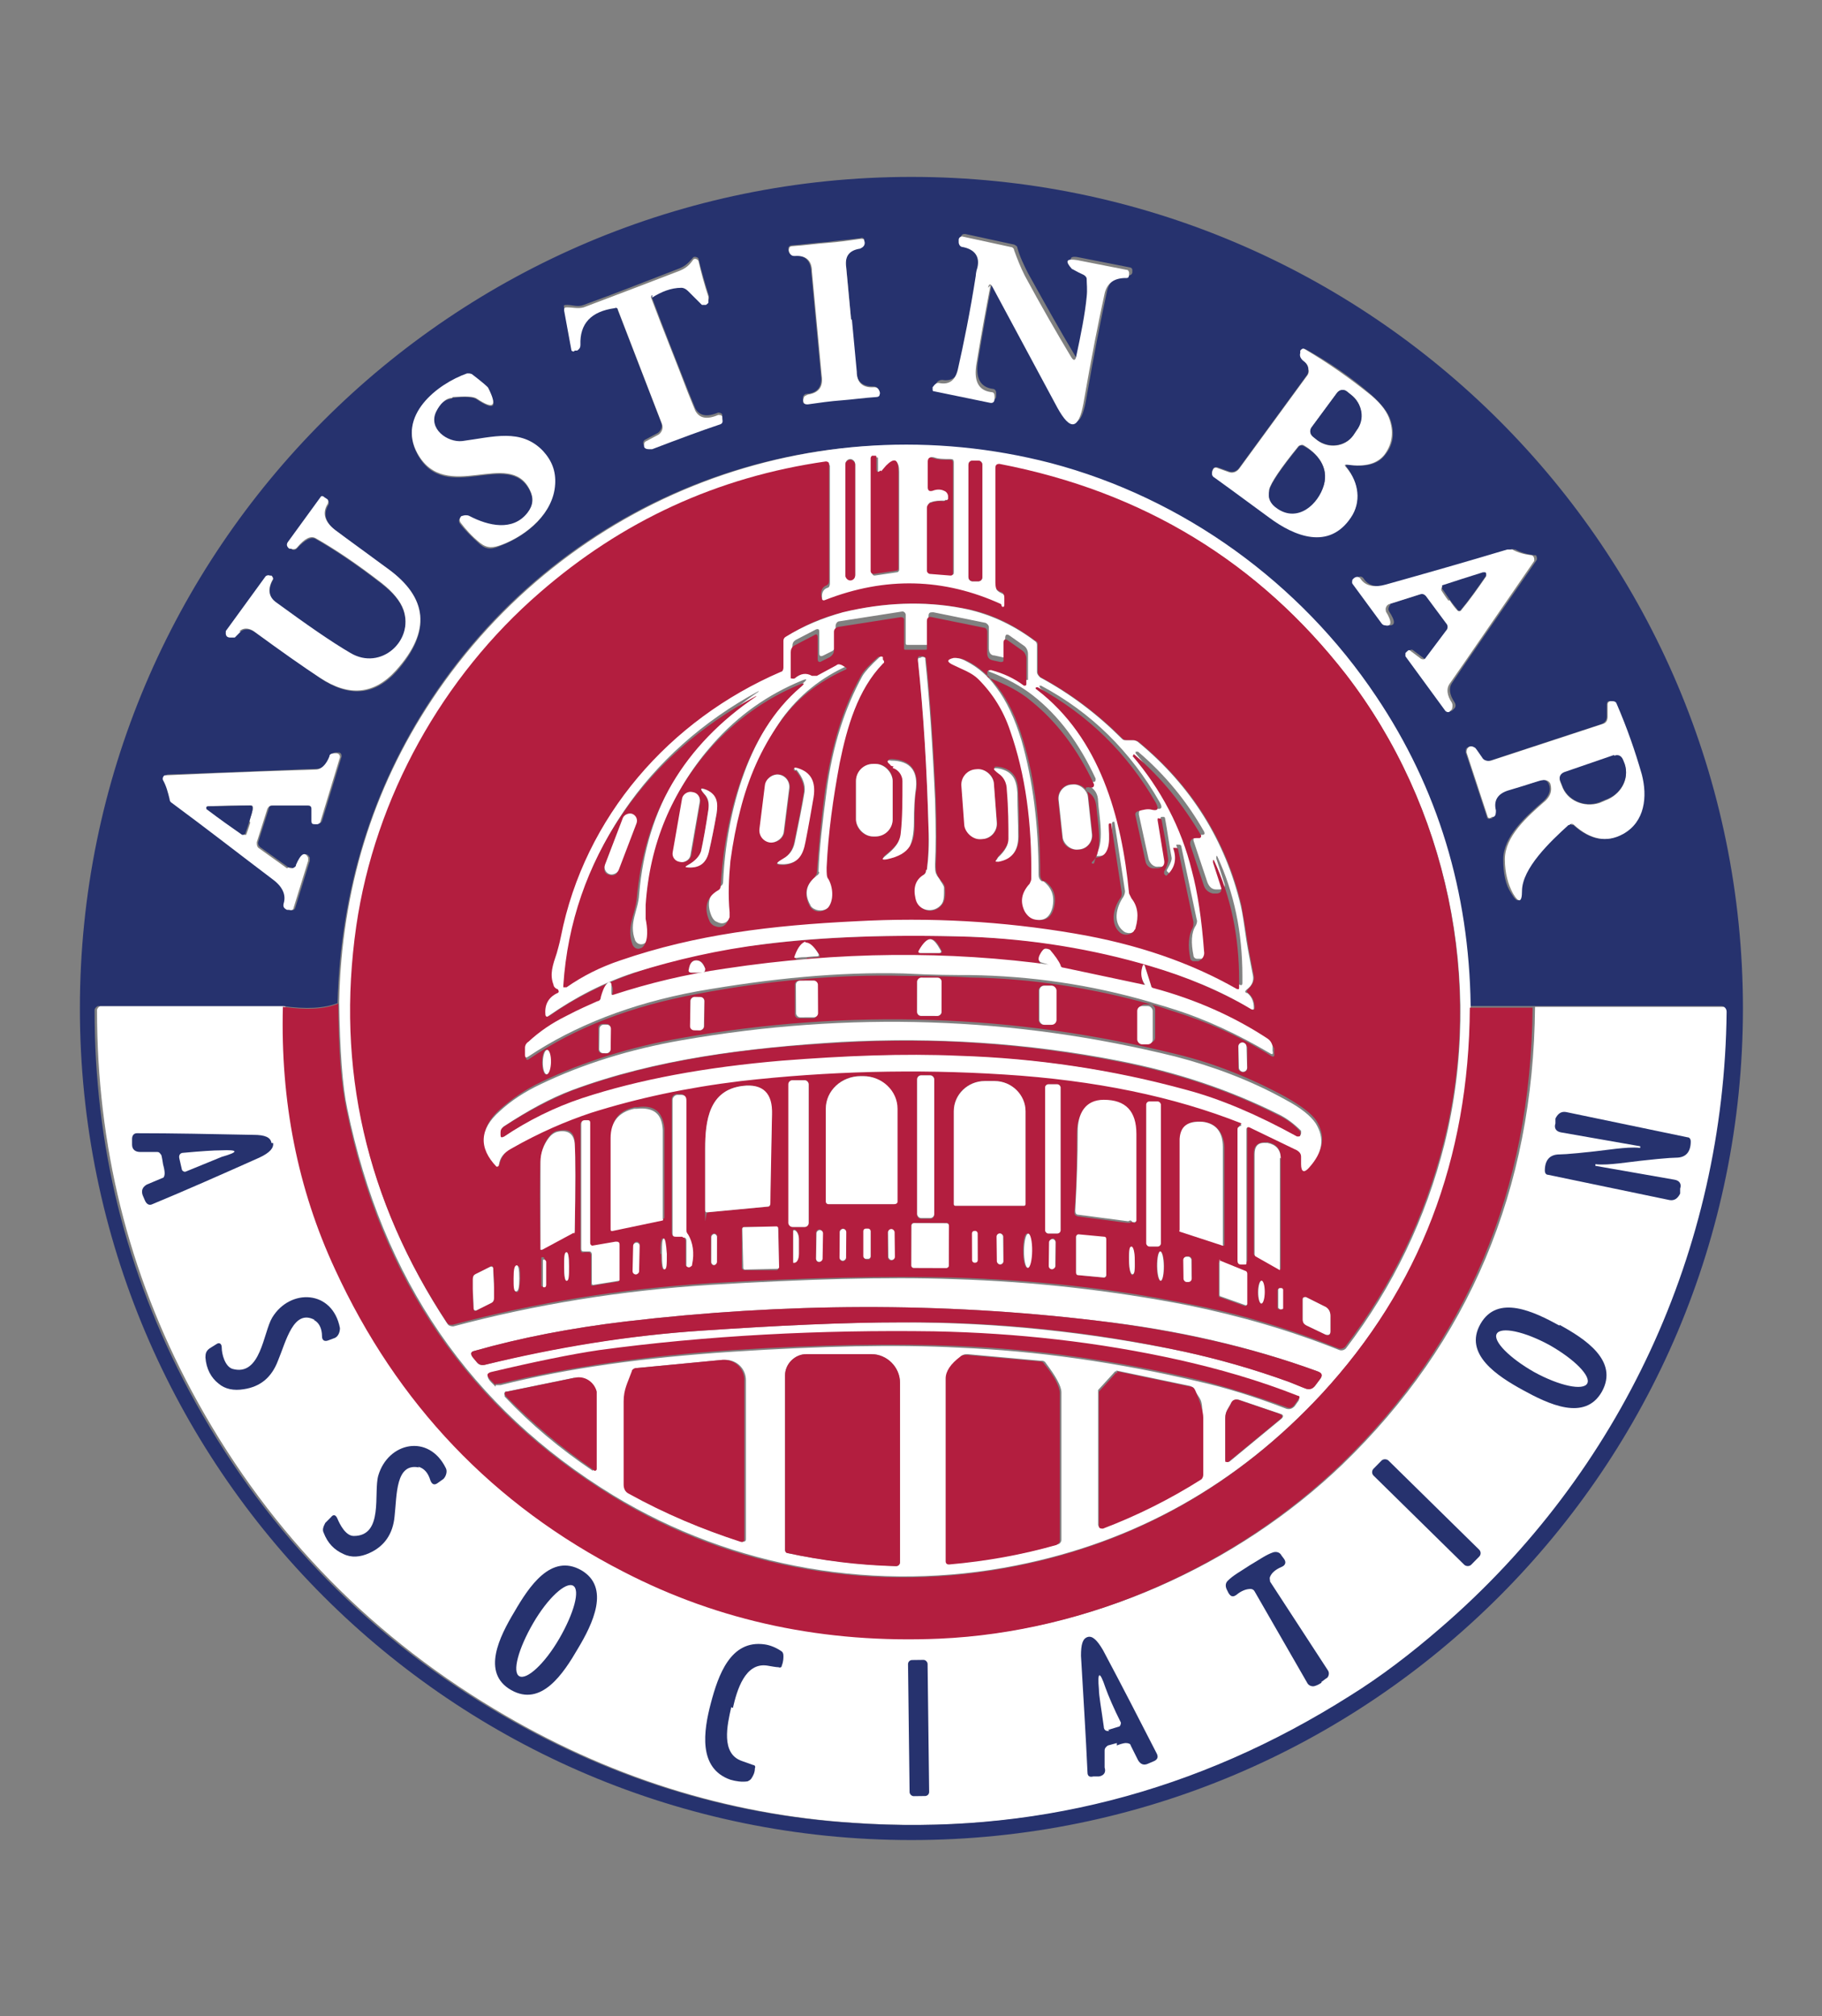 <?xml version="1.0" encoding="UTF-8"?>
<svg xmlns="http://www.w3.org/2000/svg" width="223.5" height="247.3" version="1.1" viewBox="0 0 223.5 247.3">
  <rect x="0" y="0" width="223.5" height="247.3" fill="#808080" stroke="none"/>
  <!-- Generator: Adobe Illustrator 28.7.1, SVG Export Plug-In . SVG Version: 1.2.0 Build 142)  -->
  <g>
    <g id="Layer_1">
      <g>
        <path d="M211.5,123.5h-23.2c-.2,22.4-8.1,41.1-23.6,56.1-12.9,12.4-30.9,20.5-49.2,21.3-14,.6-26.9-2.1-38.7-8.2-16-8.2-27.8-20.6-35.4-37.1-4.6-9.9-6.7-20.6-6.4-32.2H12.3c-.2.1-.4.3-.4.5,0,16.6,3.8,32.1,11.6,46.7,8.8,16.4,21.1,29.4,37.1,39,13.8,8.3,28.6,13,44.3,14,21.9,1.5,42.2-3.7,61-15.6,3.7-2.3,7.4-5.1,11.2-8.4,22-19,34.7-46.3,35-75.5,0,0,0,0,0,0,0-.4-.3-.7-.7-.7Z" fill="#fff"/>
        <path d="M213.8,123.7c0,56.3-45.7,102-102,102S9.8,180,9.8,123.7c0-56.3,45.7-102,102-102h0c56.3,0,102,45.7,102,102ZM121.5,35c.1-.6.3-.6.6,0l7.9,14.7c1.6,2.9,2.6,2.7,3.2-.5,1-5.8,1.9-10.3,2.6-13.5.3-1.3,1.2-1.9,2.6-1.9.3,0,.5-.2.5-.4,0,0,0,0,0-.1v-.2c0-.2-.2-.3-.3-.3l-6.1-1.2c-1.3-.3-1.5.1-.6,1.1,0,0,.5.3,1.4.7.2.1.3.3.4.5.1.6.2,1.4,0,2.2-.3,2.1-.7,4.6-1.3,7.4-.1.5-.3.6-.6,0-1.8-3-3.7-6.4-5.7-10-.5-1-1-2-1.3-3.1,0-.2-.2-.3-.4-.4l-6-1.3c-.2,0-.4,0-.5.3,0,0,0,0,0,0v.3c0,.4.2.6.5.6,1.5.3,2.1,1.2,1.8,2.5-.1.6-.2,1-.2,1-.8,4.6-1.5,8.4-2.2,11.5-.3,1.3-1,1.9-2.2,1.7-.3,0-.6.1-.8.5v.2c-.2.2,0,.3,0,.3l6.8,1.4c.4,0,.6,0,.6-.5v-.3c0-.3-.2-.5-.4-.5-1.6-.2-2.2-1.4-1.8-3.6.6-3.7,1.2-6.9,1.7-9.5ZM101.3,29.7c-1.4.1-2.8.3-4.2.4-.2,0-.3.1-.4.3,0,.2,0,.4.1.6.1.2.3.3.6.3,1.3,0,2,.6,2.1,1.9,0,0,.2,2.1.6,6.4.4,4.2.6,6.4.6,6.4.2,1.4-.4,2.2-1.7,2.3-.2,0-.4.1-.5.4,0,.2,0,.4,0,.6,0,.2.3.3.5.2,1.4-.2,2.9-.3,4.2-.5,1.4-.1,2.8-.3,4.2-.4.2,0,.3-.1.4-.3,0-.2,0-.4-.1-.6-.1-.2-.3-.3-.6-.3-1.3,0-2-.6-2.1-1.9,0,0-.2-2.1-.6-6.4-.4-4.2-.6-6.4-.6-6.4-.2-1.4.4-2.1,1.7-2.3.2,0,.4-.2.5-.4,0-.2,0-.4,0-.6,0-.2-.3-.3-.4-.2-1.4.2-2.9.3-4.2.5ZM80,36.2c1.1-.7,2.3-1.1,3.6-1.2.2,0,.5.1.8.4l1.7,1.7c.1.1.3.1.5,0,.1,0,.2-.1.3-.3.1-.2.1-.4,0-.7-.5-1.6-.9-3-1.2-4.3,0-.2-.3-.3-.5-.3,0,0-.1,0-.2.1-.5.6-.9,1-1.6,1.3-3.9,1.5-7.9,3.1-11.8,4.5-.7.3-1.4,0-2,0s-.4.1-.4.4l.9,4.9c0,.2.2.3.3.2,0,0,0,0,0,0h.3c.3-.2.5-.5.4-.8,0-2.6,1.4-4.1,4.2-4.5.2,0,.3,0,.4.2l5.4,14c.2.5,0,1-.4,1.3l-1.5.8c-.3.1-.4.5-.2.7.1.2.3.3.6.3.1,0,.2,0,.4,0,3.3-1.3,6.1-2.3,8.2-3,.3-.1.5-.4.4-.7v-.3c0-.2-.3-.3-.5-.3,0,0,0,0,0,0-1.4.6-2.3.4-2.8-.5,0,0-.3-.7-.9-2.2-1.5-3.8-3-7.6-4.5-11.6,0-.2,0-.3.1-.4ZM165.4,57c2.1.3,3.6,0,4.5-1.2,1-1.2,1.2-2.6.7-4.2-.3-1-1.1-2-2.3-3.1-2.5-2.2-5.3-4.1-8.2-5.7-.2,0-.4,0-.5.1,0,0,0,0,0,0v.3c-.2.4-.1.7.2.9.4.3.6.7.7,1.1,0,.2,0,.5-.1.7l-8.4,11.5c-.3.4-.8.6-1.3.4l-1.4-.5c-.2,0-.4,0-.5.2-.2.4-.2.8.2,1,.7.5,3,2.1,6.7,4.9,3.1,2.3,7.3,3.9,10,0,1.3-1.8.9-4.2-.5-6.1-.2-.3-.2-.4.2-.3ZM55.5,48.8c1.6-.2,2.6-.1,3,.2,2.1,1.4,2.6,1,1.4-1.3,0,0-.7-.6-2-1.7-.2-.2-.4-.2-.6-.1-3.7,1.4-8.6,5.2-6.1,9.8,3.4,6.4,11.2-.7,13.8,4.5.5,1,.4,1.9-.3,2.8-1.8,2.3-4.8,1.6-7.1.4-.2,0-.3-.1-.5-.1-.2,0-.4,0-.5.1-.3.2-.4.5-.2.8,0,0,0,0,0,0,.6.8,1.4,1.6,2.4,2.5.9.8,1.6.7,2.7.2,3.1-1.2,6.4-3.9,6.5-7.4,0-1.6-.4-3-1.5-4.1-2.7-2.8-6.1-1.7-9.9-1.2-1.8.2-4.2-1.5-3.2-3.6.5-1.1,1.2-1.6,2-1.7ZM41.5,123c-1.7.7-4,.8-6.8.4H12c-.2.1-.4.3-.4.5h0c0,16.6,3.8,32.1,11.6,46.7,8.8,16.4,21.1,29.4,37.1,39,13.8,8.3,28.6,13,44.3,14,21.9,1.5,42.2-3.7,61-15.6,3.7-2.3,7.4-5.1,11.2-8.4,22-19,34.7-46.3,35-75.5,0-.4-.3-.7-.7-.7,0,0,0,0,0,0h-23.2s-7.7,0-7.7,0c-.2-14-4-26.6-11.6-37.9-9.3-13.9-23.6-24.4-39.9-28.6-29.1-7.6-59.4,3.9-75.9,29-7.2,11-11,23.3-11.4,37.1ZM29.5,77.5c.4-.4,1.1-.4,1.7,0,3.4,2.4,6.1,4.3,8.1,5.7,3.6,2.4,6.7,2.1,9.4-.9,4.2-4.8,3.8-9-1.1-12.5-2.7-1.9-4.8-3.5-6.4-4.7-1.3-1-1.6-2.1-.9-3.2.1-.2,0-.5-.1-.6l-.3-.2c-.2-.1-.4,0-.5,0,0,0,0,0,0,0l-4,5.5c-.2.2-.1.6.1.7,0,0,0,0,0,0h.2c.2.2.5.2.7,0,1-1.1,1.8-1.5,2.3-1.2,2.3,1.3,5,3.1,8.1,5.5,1.4,1.1,2.3,2.1,2.7,3.3,1.3,3.8-2.8,7.5-6.5,5.3-2.4-1.4-5.5-3.5-9.1-6.2-.9-.7-1.1-1.7-.4-2.9,0-.1,0-.3-.1-.4,0,0,0,0,0,0h-.2c-.2-.1-.5,0-.6.1l-4.8,6.6c-.2.2-.1.6.1.7,0,0,.2,0,.3,0h.4c0,0,.1,0,.2,0l.7-.7ZM170.4,74.1l4.1-1.3c.3,0,.5,0,.7.2l2.6,3.5c.1.2.1.4,0,.6l-2.7,3.6c-.2.2-.3.2-.5,0l-1.2-.9c-.2-.2-.4-.1-.5,0l-.2.2c0,.1,0,.3,0,.4l4.9,6.7c.1.2.4.2.6,0,0,0,0,0,0,0l.2-.2c.2-.2.2-.5,0-.8-.6-.9-.7-1.7-.3-2.3,1.8-2.7,5.3-7.7,10.4-15.1.1-.2,0-.5-.1-.6,0,0-.1,0-.2,0-.8-.1-1.6-.3-2.3-.7-.2,0-.4-.1-.6,0-5,1.5-10,2.9-14.9,4.3-1.5.4-2.5.2-3.1-.7-.2-.3-.5-.4-.8-.1l-.2.2c-.2.1-.2.4,0,.5,0,0,0,0,0,0l3.6,4.9c0,.1.2.2.4.2.9.1.9-.5.1-1.7-.2-.3,0-.7.2-.9,0,0,0,0,.1,0ZM193,101.2c2,1.8,4,2.2,6,1.1,2.7-1.5,3-4.5,2.3-7.3-.8-2.8-1.8-5.7-3.1-8.7-.1-.3-.4-.3-.8-.3-.2,0-.3.2-.3.4v1.5c0,.4-.2.7-.6.9l-13.7,4.5c-.4.1-.9,0-1.1-.4-.5-.7-.8-1.2-.9-1.2-.3-.2-.5-.2-.8,0-.2.1-.2.3-.2.6l2.6,7.9c0,.2.2.3.4.2,0,0,0,0,0,0h.2c.3-.3.4-.6.3-1-.3-1.2.3-2,1.7-2.5,2.4-.7,3.7-1.1,4-1.2.4-.1.8,0,1,.5.3.7,0,1.4-.6,2-2.3,2-5,4.4-5,7.2,0,1.8.3,3.2,1,4.2.7,1.2,1.1,1.1,1.1-.3,0-2.8,3.6-6.1,5.7-8.1.2-.2.4-.2.6,0ZM35.4,106.4l-3.5-2.5c-.2-.2-.3-.4-.2-.7l1.3-4.1c0-.2.2-.3.5-.3h4.5c.3,0,.4,0,.4.3v1.5c0,.3.1.4.4.4h.3c.2,0,.3-.1.4-.3l2.4-7.9c0-.2,0-.4-.3-.5,0,0,0,0-.1,0h-.3c-.3,0-.5.2-.6.4-.4,1-1,1.6-1.7,1.6-3.3.1-9.4.4-18.3.7-.2,0-.4.2-.4.5,0,0,0,.2,0,.2.4.7.7,1.4.8,2.3,0,.2.2.4.3.5,4.2,3.1,8.3,6.2,12.4,9.4,1.2.9,1.7,1.9,1.3,2.9-.1.4,0,.6.4.8h.3c.2.1.4,0,.5-.2l1.8-5.8c0-.1,0-.3,0-.4-.4-.8-.9-.4-1.5.9-.1.3-.5.5-.8.3,0,0,0,0-.1,0Z" fill="#26326e"/>
        <path d="M121.5,35c-.5,2.6-1.1,5.8-1.7,9.5-.4,2.2.2,3.4,1.8,3.6.3,0,.4.2.4.5v.3c0,.4-.2.6-.6.5l-6.8-1.4c-.2,0-.2-.1-.2-.3v-.2c.3-.4.5-.6.9-.5,1.2.2,1.9-.4,2.2-1.7.7-3.1,1.5-7,2.2-11.5,0,0,0-.4.2-1,.3-1.3-.3-2.2-1.8-2.5-.3,0-.5-.3-.5-.6v-.3c0-.2.2-.4.4-.4,0,0,0,0,0,0l6,1.3c.2,0,.4.2.4.4.4,1.1.8,2.1,1.3,3.1,2,3.7,3.9,7,5.7,10,.3.5.5.4.6,0,.6-2.8,1.1-5.3,1.3-7.4.1-.9,0-1.6,0-2.2,0-.2-.2-.4-.4-.5-.9-.4-1.3-.7-1.4-.7-.9-1-.7-1.3.6-1.1l6.1,1.2c.2,0,.2.1.3.3v.2c0,.2,0,.5-.3.5,0,0,0,0-.1,0-1.4,0-2.3.6-2.6,1.9-.7,3.2-1.6,7.7-2.6,13.5-.6,3.2-1.6,3.4-3.2.5l-7.9-14.7c-.3-.6-.5-.5-.6,0Z" fill="#fff"/>
        <path d="M104.5,39.2c.4,4.2.6,6.4.6,6.4,0,1.4.8,2,2.1,1.9.2,0,.4,0,.6.3.1.2.2.4.1.6,0,.2-.2.3-.4.3-1.5.1-2.9.3-4.2.4-1.4.1-2.8.3-4.2.5-.2,0-.4,0-.5-.2-.1-.2-.1-.4,0-.6,0-.2.3-.3.5-.4,1.3-.2,1.9-.9,1.7-2.3,0,0-.2-2.1-.6-6.4-.4-4.2-.6-6.4-.6-6.4,0-1.4-.8-2-2.1-1.9-.2,0-.4,0-.6-.3-.1-.2-.2-.4-.1-.6,0-.2.2-.3.4-.3,1.5-.1,2.9-.3,4.2-.4,1.4-.1,2.8-.3,4.2-.5.2,0,.4,0,.4.2.1.2.1.4,0,.6-.1.2-.3.3-.5.4-1.3.2-1.9.9-1.7,2.3,0,0,.2,2.1.6,6.4Z" fill="#fff"/>
        <path d="M80,36.2c-.1,0-.2.3-.1.4,1.5,4,3.1,7.9,4.5,11.6.6,1.5.9,2.2.9,2.2.5.9,1.4,1.1,2.8.5.2,0,.4,0,.5.2,0,0,0,0,0,0v.3c.1.4,0,.6-.4.7-2.1.7-4.8,1.7-8.2,3-.1,0-.2,0-.4,0-.3,0-.6-.1-.6-.4,0-.2,0-.5.3-.6l1.5-.8c.4-.3.6-.8.4-1.3l-5.4-14c0-.2-.2-.3-.4-.2-2.9.4-4.3,1.9-4.2,4.5,0,.3-.1.5-.4.7h-.3c-.1.2-.3.1-.4,0,0,0,0,0,0,0l-.9-4.9c0-.3,0-.4.4-.4.6,0,1.3.2,2,0,4-1.5,7.9-3,11.8-4.5.7-.3,1.1-.6,1.6-1.3.1-.2.4-.2.6,0,0,0,.1.1.1.2.3,1.3.7,2.8,1.2,4.3,0,.3,0,.5,0,.7,0,.1-.2.2-.3.3-.2,0-.4,0-.5,0l-1.7-1.7c-.3-.3-.6-.4-.8-.4-1.3,0-2.5.5-3.6,1.2Z" fill="#fff"/>
        <path d="M165.2,57.4c1.5,1.8,1.8,4.2.5,6.1-2.7,4-6.9,2.3-10,0-3.8-2.8-6-4.4-6.7-4.9-.4-.2-.4-.6-.2-1,.1-.2.3-.3.5-.2l1.4.5c.5.2,1,0,1.3-.4l8.4-11.5c.1-.2.2-.4.1-.7,0-.5-.3-.8-.7-1.1-.3-.3-.4-.6-.3-.9v-.3c.2-.2.3-.3.5-.2,0,0,0,0,0,0,2.9,1.7,5.6,3.6,8.2,5.7,1.3,1.1,2,2.1,2.3,3.1.5,1.6.2,3-.7,4.2-.9,1.1-2.4,1.5-4.5,1.2-.4,0-.4,0-.2.3ZM164,48.2l-3.1,4.2c-.3.4-.2.9.2,1.2l.5.4c1.4,1.1,3.4.8,4.4-.6,0,0,0,0,0,0l.4-.6c1-1.4.7-3.4-.7-4.4l-.5-.4c-.4-.3-.9-.2-1.2.2ZM155.7,60.1c-.2.9.1,1.6,1,2.2,2.5,1.7,5-.5,5.7-2.9.6-2.1-.8-3.8-2.5-4.8-.2-.1-.4,0-.6.1-2.2,2.7-3.4,4.5-3.6,5.3Z" fill="#fff"/>
        <path d="M55.5,48.8c-.8,0-1.5.7-2,1.7-1,2.1,1.4,3.8,3.2,3.6,3.8-.5,7.2-1.6,9.9,1.2,1.1,1.2,1.6,2.5,1.5,4.1-.2,3.5-3.4,6.2-6.5,7.4-1.1.4-1.8.5-2.7-.2-1-.8-1.8-1.7-2.4-2.5-.2-.3-.1-.6.1-.8,0,0,0,0,0,0,.1,0,.3-.1.5-.1s.3,0,.5.1c2.3,1.2,5.3,1.9,7.1-.4.7-.9.8-1.8.3-2.8-2.5-5.2-10.3,1.8-13.8-4.5-2.5-4.6,2.4-8.5,6.1-9.8.2,0,.4,0,.6.1,1.3,1,2,1.6,2,1.7,1.1,2.2.7,2.7-1.4,1.3-.4-.3-1.4-.3-3-.2Z" fill="#fff"/>
        <path d="M164,48.2c.3-.4.8-.5,1.2-.2l.5.4c1.4,1.1,1.8,3,.7,4.4l-.4.6c-1,1.4-3,1.6-4.4.6,0,0,0,0,0,0l-.5-.4c-.4-.3-.5-.8-.2-1.2l3.1-4.2Z" fill="#26326e"/>
        <path d="M155.7,60.1c.2-.8,1.4-2.6,3.6-5.3.2-.2.4-.2.6-.1,1.7.9,3.1,2.6,2.5,4.8-.7,2.4-3.2,4.6-5.7,2.9-.9-.6-1.2-1.3-1-2.2Z" fill="#26326e"/>
        <path d="M180.4,123.5c0,18.6-6.2,34.4-18.2,47.4-10.4,11.2-22.9,18.2-37.5,21.1-17,3.4-34.7.4-49.5-8.6-17.5-10.7-28.3-26.5-32.6-47.4-.6-2.8-.9-7.1-1-13.1.3-13.8,4.1-26.1,11.4-37.1,16.6-25,46.9-36.5,75.9-29,16.3,4.3,30.6,14.7,39.9,28.6,7.6,11.3,11.4,24,11.6,37.9ZM107.7,57.7v-1.4c0-.2,0-.2-.2-.2h-.3c-.1,0-.2.1-.2.3h0v13.9c0,.2.1.3.3.3,0,0,0,0,0,0l2.7-.4c.2,0,.3-.2.3-.3v-12c0-1.4-.5-1.6-1.5-.6l-.6.7c-.3.3-.5.3-.5-.2ZM115.9,61.4c-.6,0-1.2,0-1.7.2-.2,0-.4.3-.4.6v7.7c0,.2.1.4.4.4l2.5.2c.2,0,.3,0,.3-.3v-13.5c0-.3-.1-.4-.4-.4-.8,0-1.5,0-2-.2-.5-.1-.7,0-.7.5v3c0,.4.2.6.6.5.5-.2,1-.2,1.4,0,.3.1.5.4.5.7v.2c0,.2-.2.4-.4.3,0,0,0,0,0,0ZM104.9,56.9c0-.3-.3-.6-.6-.6h0c-.3,0-.6.3-.6.6h0v13.6c0,.3.3.6.6.6h0c.3,0,.6-.3.6-.6h0v-13.6ZM120.5,57c0-.3-.2-.5-.5-.5h-.7c-.3,0-.5.2-.5.5v13.8c0,.3.2.5.5.5h.7c.3,0,.5-.2.5-.5h0v-13.8ZM122.9,74.4c-7-3.2-14.2-3.3-21.6-.5-.2,0-.4,0-.4-.2-.2-.8,0-1.4.6-1.6.2,0,.3-.3.3-.5v-14.4c0-.2-.2-.4-.4-.4,0,0,0,0,0,0-13.3,1.9-25,7.3-35.1,16.1-11.9,10.4-20.2,25.1-22.5,40.9-2.5,17.4,1.2,33.6,11.1,48.6.1.2.4.3.7.3,10.1-2.7,20.6-4.4,31.5-5.1,11.7-.7,21.7-1,29.9-.7,9.9.3,19.5,1.4,28.7,3.2,6.4,1.3,12.6,3.1,18.6,5.5.3.1.6,0,.8-.2,5.8-7.6,9.8-16,12.1-25.1,4.9-19.8.4-41.3-12-57.4-10.6-13.8-24.8-22.4-42.5-25.8-.4,0-.6,0-.5.5,0,5.9,0,10.6,0,14.1,0,.3,0,.6.1.7.2.2.4.3.6.4.3.1.4.4.4.7v.9c0,.2-.1.3-.3.2ZM158.1,169.5c.7.3,1.4.5,2,.8.4.2.9,0,1.2-.3l.6-.8c.4-.5.2-.8-.3-1-8.2-3-17.2-5.1-27-6.2-19.1-2.3-38.4-2.2-57.9.1-6.7.8-12.8,2-18.5,3.6-.5.1-.5.4-.2.8l.5.6c.2.3.5.4,1,.3,8.7-2.2,17.7-3.6,26.8-4.2,8.9-.6,17.1-1,24.4-1,11.6,0,23.1,1.2,34.6,3.6,4.1.9,8.4,2.1,12.8,3.7ZM60.8,169.9s.2,0,.6,0c8.3-2.1,17.8-3.4,28.5-4.1,10.8-.7,20-.9,27.7-.5,9.6.4,19.5,1.8,29.6,4.2,3.1.7,6.7,1.8,10.6,3.3.4.1.7,0,1-.3l.5-.7c.1-.2.1-.4-.1-.4-4.8-1.8-9.7-3.3-14.6-4.4-9.9-2.1-19.9-3.3-30-3.5-14.1-.2-27.8.5-41.1,2.3-3.4.4-7.8,1.3-13.3,2.7-.5.1-.5.5.1,1.1l.5.5ZM109.9,192.1c.3,0,.5-.2.5-.5,0,0,0,0,0,0v-22c0-1.9-1.6-3.5-3.5-3.5h-8c-1.4,0-2.6,1.2-2.6,2.6v21.4c0,.2.1.3.3.4,4.2.9,8.6,1.4,13.3,1.6ZM127.6,166.9l-8.9-.8c-.3,0-.5,0-.7.2-1.2.9-1.8,1.8-1.8,2.7,0,6.7,0,14.2,0,22.4,0,.2.2.4.4.4,0,0,0,0,0,0,4.6-.4,9-1.2,13.2-2.4.2,0,.4-.3.4-.5,0-6,0-12.1,0-18.1,0-.8-.7-2-1.9-3.6-.1-.2-.3-.3-.5-.3ZM88.7,166.8l-10.5,1c-.2,0-.4.2-.5.4-.5,1.4-1,2.2-1,3.7,0,0,0,3.5,0,10.2,0,.4.2.9.6,1.1,4.5,2.5,9.1,4.5,13.7,5.9.3,0,.5,0,.5-.3v-19.5c0-1.4-1.1-2.5-2.5-2.5,0,0-.2,0-.2,0ZM137,168.2c0,0-.2,0-.2,0l-2.1,2.3c0,0,0,.1,0,.2v16.3c0,.2.2.4.4.4,0,0,.1,0,.1,0,4.2-1.6,8.2-3.6,12-6,.2-.1.3-.3.3-.6,0-2.1,0-4.5,0-7s-.3-2-1-3.4c0-.2-.3-.3-.5-.4l-9.1-1.9ZM72.8,180.3c.1,0,.3,0,.3,0,0,0,0,0,0-.1v-9c0-1.2-1-2.2-2.2-2.2-.2,0-.3,0-.5,0l-8.3,1.7c-.2,0-.3.2-.2.4,0,0,0,.1,0,.2,3.2,3.4,6.8,6.4,10.8,9.1ZM151,172.1c-.3.6-.7,1-.7,1.8,0,2.1,0,3.8,0,5.1,0,.2.1.3.3.3,0,0,.1,0,.2,0l6.3-5.2c.4-.3.4-.6-.1-.7l-5-1.7c-.4-.1-.7,0-.9.4Z" fill="#fff"/>
        <path d="M108.1,57.8l.6-.7c1-1,1.5-.8,1.5.6v12c0,.2-.1.3-.3.3l-2.7.4c-.2,0-.3,0-.4-.3,0,0,0,0,0,0v-13.9c0-.1.1-.3.2-.3h.3c.2,0,.2,0,.2.2v1.4c0,.4.2.5.5.2Z" fill="#b31e3f"/>
        <path d="M115.9,61.4c.2,0,.4,0,.4-.3,0,0,0,0,0,0v-.2c0-.3-.2-.6-.5-.7-.4-.2-.9-.2-1.4,0-.4.1-.6,0-.6-.5v-3c0-.5.2-.7.7-.5.5.2,1.2.2,2,.2.3,0,.4.1.4.4v13.5c0,.2-.1.3-.3.3l-2.5-.2c-.2,0-.4-.2-.4-.4v-7.7c0-.3.2-.5.4-.6.5-.2,1.1-.3,1.7-.2Z" fill="#b31e3f"/>
        <rect x="103.7" y="56.4" width="1.2" height="14.8" rx=".6" ry=".6" fill="#b31e3f"/>
        <rect x="118.8" y="56.5" width="1.7" height="14.8" rx=".5" ry=".5" fill="#b31e3f"/>
        <path d="M122.9,74.4c.2.1.3,0,.3-.2v-.9c0-.3-.1-.6-.4-.7-.2,0-.4-.2-.6-.4,0,0-.1-.3-.1-.7,0-3.5,0-8.2,0-14.1,0-.4.2-.5.5-.5,17.7,3.4,31.8,12.1,42.5,25.8,12.4,16.1,17,37.7,12,57.4-2.3,9.1-6.3,17.5-12.1,25.1-.2.2-.5.3-.8.2-6-2.4-12.2-4.3-18.6-5.5-9.3-1.9-18.8-2.9-28.7-3.2-8.2-.2-18.1,0-29.9.7-10.9.7-21.4,2.4-31.5,5.1-.3,0-.5,0-.7-.3-9.9-15-13.6-31.2-11.1-48.6,2.3-15.8,10.6-30.6,22.5-40.9,10.1-8.8,21.8-14.2,35.1-16.1.2,0,.4.1.4.3,0,0,0,0,0,0v14.4c0,.2-.1.4-.3.5-.6.2-.8.8-.6,1.6,0,.2.2.3.4.2,7.4-2.9,14.6-2.7,21.6.5ZM153,121.4c.6-.5.9-1.1.8-1.7-.3-1.6-.6-3-.8-4.3-.3-2.1-.6-3.5-.7-4.3-1.9-8-6.1-14.7-12.5-20-.2-.2-.5-.3-.7-.3-.1,0-.4,0-.8,0-.2,0-.4,0-.6-.2-3-3-6.3-5.5-10-7.5-.2-.1-.4-.4-.4-.7v-3.3c0-.2,0-.4-.3-.5-2.8-2.1-5.8-3.5-8.9-4-4.7-.9-9.6-.7-14.6.5-2.6.6-4.9,1.6-7,3-.2.1-.3.3-.3.5v3.3c0,.2-.1.4-.3.5-13.7,5.9-24,17.7-27,32.5-.2.9-.4,1.6-.5,2-.6,1.4-.9,2.6-.4,3.9,0,.2.2.4.4.5.1,0,.2.1.2.2,0,.1,0,.3-.1.3-1.1.5-1.6,1.3-1.5,2.6,0,.3.1.3.4.2,3.3-2.3,6.8-4,10.5-5.3,5-1.7,10.3-2.9,16-3.5,7.2-.9,15.7-1.2,25.2-.9,7.6.3,15,1.4,22.1,3.6,4.4,1.3,8.5,3.1,12.4,5.3.2.1.3,0,.3-.2,0-.8-.3-1.4-.8-1.8-.2-.1-.2-.3,0-.4ZM114.1,116.9c.7,0,1.1,0,1.2,0,.2,0,.3-.1.2-.3-.5-1-.9-1.4-1.3-1.4-.4,0-.9.5-1.4,1.4-.1.2,0,.3.2.3,0,0,.4,0,1.2,0ZM99,117.5c.8,0,1.2-.1,1.3-.1.3,0,.3-.1.2-.3-.6-1-1.2-1.4-1.6-1.4-.4,0-.9.6-1.3,1.7,0,.2,0,.3.2.3,0,0,.5,0,1.2-.1ZM129.4,118.7c-12.9-1.8-26.3-1.7-40.3.4-4.9.7-9.4,1.8-13.7,3.2-.3,0-.4,0-.3-.3.1-.4.1-.8,0-1-.1-.3-.3-.3-.5-.1-.4.4-.6.9-.8,1.7,0,.2-.2.4-.4.5-.9.4-2.3,1-4,1.9-1.6.8-3.1,1.9-4.5,3.1-.2.2-.3.4-.4.7,0,.2,0,.5,0,.9,0,.3.2.4.4.2,5.7-3.9,12.6-6.5,20.7-8,9-1.7,17.5-2.4,25.3-2.2,3.7,0,6.4.1,8.1.2,7.6.1,15,1.3,22.2,3.3.5.1,1.4.4,2.6.8,4.2,1.3,8.3,3.1,12.1,5.5.3.2.5.1.4-.3v-.6c-.2-.4-.4-.7-.7-.9-4.2-2.7-8.8-4.8-14-6.2-.2,0-.3-.2-.3-.3l-.7-2.2c-.2-.5-.3-.5-.4,0-.2.7-.1,1.4.3,2,0,.1,0,.1,0,.1l-9.9-2.1c-.2,0-.3-.1-.4-.3-.2-.6-.6-1.2-1.3-1.9-.2-.2-.5-.3-.7-.1-.2.1-.4.4-.6.8-.2.4-.1.7.4.9l1.7.5c0,0,0,0,0,0,0,0-.2,0-.2,0h0ZM85.5,119.3c.4,0,.7,0,.7,0,.3,0,.3-.2.3-.5-.2-.7-.6-1-1.1-1-.5,0-.8.4-.9,1.1,0,.2,0,.4.3.4,0,0,.3,0,.7,0ZM115.5,120.5c0-.3-.2-.5-.5-.5h-2c-.3,0-.5.2-.5.5h0s0,3.6,0,3.6c0,.3.2.5.5.5h2c.3,0,.5-.2.5-.5v-3.6ZM100.2,120.8c0-.3-.2-.5-.5-.5h-1.7c-.3,0-.5.2-.5.5h0s0,3.6,0,3.6c0,.3.2.5.5.5h1.7c.3,0,.5-.2.5-.5h0s0-3.6,0-3.6ZM129.5,121.5c0-.3-.3-.6-.6-.6h-.9c-.3,0-.6.3-.6.6h0v3.6c0,.3.3.6.6.6h.9c.3,0,.6-.3.6-.6v-3.6ZM86.4,122.8c0-.3-.2-.5-.5-.5h-.7c-.3,0-.5.2-.5.5h0s0,3,0,3c0,.3.2.5.5.5h.7c.3,0,.5-.2.5-.5h0s0-3,0-3ZM141.7,123.8c0-.3-.3-.6-.6-.6h-.7c-.3,0-.6.3-.6.6h0s0,3.5,0,3.5c0,.3.3.6.6.6h.7c.3,0,.6-.3.6-.6v-3.5ZM152.3,137.9c0,0-.2,0-.2.1-.1.1-.2.3-.2.4v16c0,.3.1.4.4.4h.4c.2,0,.3,0,.3-.2v-16.4c0-.3.1-.4.4-.2l5.8,2.8c.3.1.5.4.5.8v.9c0,.9.3,1.1,1,.4,1.7-1.8,1.9-3.6.8-5.4-.6-.9-1.8-1.8-3.7-2.9-4.4-2.4-8.9-4.2-13.5-5.3-19.8-4.9-40-5.6-60.6-2-6.3,1.1-12.1,2.9-17.3,5.4-1.9.9-3.5,2-5,3.3-2.5,2.2-2.6,4.5-.4,6.8,0,0,.2,0,.3,0,0,0,0,0,0-.1.2-.8.7-1.5,1.5-2,3.5-1.9,6.8-3.4,9.8-4.4,5.6-1.8,11.8-3.1,18.4-3.9,10.6-1.2,21.4-1.5,32.3-.8,11.1.7,20.8,2.7,29.1,6,.1,0,.1.1,0,.2ZM74.9,126.1c0-.3-.2-.5-.5-.5h-.5c-.3,0-.5.2-.5.5h0s0,2.6,0,2.6c0,.3.2.5.5.5h.5c.3,0,.5-.2.5-.5h0s0-2.6,0-2.6ZM152.9,128.4c0-.3-.2-.5-.5-.5h0c-.3,0-.5.2-.5.5v2.6c0,.3.3.5.6.5h0c.3,0,.5-.2.5-.5v-2.6ZM67,131.8c.3,0,.5-.7.5-1.5h0c0-.8-.2-1.5-.5-1.5-.3,0-.5.7-.5,1.5h0c0,.8.2,1.5.5,1.5ZM114.6,132.4c0-.3-.2-.5-.5-.5h-1.1c-.3,0-.5.2-.5.5h0v16.6c0,.3.2.5.5.5h1.1c.3,0,.5-.2.5-.5h0v-16.6ZM101.6,147.7h8.1c.2,0,.3-.1.3-.3v-11.4c0-2.2-1.9-4-4.2-4h-.3c-2.3,0-4.2,1.8-4.2,4h0s0,11.4,0,11.4c0,.2.2.3.3.3ZM99.2,133c0-.3-.2-.5-.5-.5h-1.4c-.3,0-.5.2-.5.5v17c0,.3.2.5.5.5h1.4c.3,0,.5-.2.5-.5v-17ZM117.2,147.9h8.4c0,0,.2,0,.2-.2v-11.4c0-2-1.7-3.7-3.8-3.7h-1.2c-2.1,0-3.8,1.6-3.8,3.7h0s0,11.4,0,11.4c0,0,0,.2.2.2ZM130.1,133.4c0-.2-.2-.4-.4-.4h-1.1c-.2,0-.4.2-.4.4v17.5c0,.2.2.4.4.4h1.1c.2,0,.4-.2.4-.4h0v-17.5ZM94.2,148c.2,0,.3-.2.3-.4,0-1.3,0-4.9.2-10.9,0-2.6-1.2-3.8-3.6-3.5-4.1.5-4.6,4.2-4.6,7.7,0,2.1,0,4.6,0,7.5s0,.3.3.3l7.4-.7ZM84.1,152.1v2.8c0,.1,0,.2,0,.3.2.2.3.2.6,0,0,0,.1-.1.1-.2.3-1.5.1-2.7-.5-3.7-.1-.2-.2-.4-.2-.6v-15.8c0-.5-.2-.7-.7-.7h-.4c-.3,0-.6.3-.6.6v16.4c0,.3.1.4.4.4h.8c.3,0,.4.1.4.4ZM138.7,149.9h.3c.1.2.2.1.3,0,0,0,0,0,0,0,0-2.3,0-5.9,0-10.6,0-2.9-1.3-4.3-4-4.2-2.2,0-3.2,1.7-3.2,3.9,0,2.8,0,6.1-.3,9.7,0,.3.1.4.4.5l6.1.8c.1,0,.2,0,.3,0ZM142.4,135.6c0-.2-.2-.4-.4-.4h-.9c-.2,0-.4.2-.4.4v16.9c0,.2.2.4.4.4h.9c.2,0,.4-.2.4-.4h0v-16.9ZM75.1,150.8l6.2-1.3c.1,0,.2,0,.2-.2v-10.9c-.2-2-1.2-2.9-3.3-2.6,0,0-.1,0-.3,0-2,.4-2.9,1.6-2.9,3.6v11.1c0,.1,0,.2.2.2ZM72.6,152.8c-.1,0-.3,0-.3-.2,0,0,0,0,0,0v-14.8c0-.2-.1-.3-.3-.3h-.3c-.4,0-.5.2-.5.5v15.2c0,.4.2.5.5.4.2,0,.3,0,.5,0,.2,0,.3.2.3.4v3.5c0,.1,0,.2.2.2l3.1-.5c0,0,.1,0,.1-.1v-4.3c0-.3-.2-.5-.5-.4l-2.9.5ZM150,152.8c.1,0,.2,0,.2-.1v-12c-.1-1.8-1-2.9-2.6-3.1,0,0,0,0,0,0-1.8-.2-2.7.5-2.7,2.1v11.2c-.1.1,0,.2,0,.2l5.2,1.7ZM70.4,151.2c0,0,.1-.1.1-.2.1-5.5.1-9.1,0-10.8,0-1.3-.7-1.8-2-1.5-.5,0-.9.4-1.2.8-.6.8-.9,1.8-1,2.9-.1,1.9-.1,5.5,0,10.8,0,0,0,.1.1.1,0,0,0,0,0,0l3.9-2.1ZM157.1,155.7v-13.7c0-1.1-.6-1.7-1.6-1.9-.1,0-.2,0-.2,0-1,0-1.5.4-1.5,1.4v12.3c0,.1.1.2.2.2l3,1.7s.1,0,.1,0c0,0,0,0,0,0ZM116.4,150.3c0-.2-.1-.3-.3-.3h-4c-.2,0-.3.1-.3.3v4.9c0,.2.1.3.3.3h4c.2,0,.3-.1.3-.3v-4.9ZM95.4,150.7c0-.1,0-.2-.2-.2h-4c-.1,0-.2.2-.2.3v4.8c.1.1.2.2.3.2h4c.1,0,.2-.2.2-.3v-4.8ZM103.8,151.1c0-.2-.2-.4-.4-.4h0c-.2,0-.4.2-.4.4h0s0,3.2,0,3.2c0,.2.2.4.4.4h0c.2,0,.4-.2.4-.4h0s0-3.2,0-3.2ZM106.8,151.1c0-.2-.2-.3-.3-.3h-.2c-.2,0-.3.2-.3.3v3.1c0,.2.2.3.3.3h.2c.2,0,.3-.2.3-.3h0v-3.1ZM97.3,151v3.8c0,0,0,0,.1,0h0c.3,0,.6-.5.6-1.1,0,0,0,0,0,0v-1.8c0-.6-.3-1.1-.6-1.1h0c0,0-.1,0-.1.1h0ZM100.9,151.2c0-.2-.2-.4-.4-.4h0c-.2,0-.4.2-.4.4v3.2c0,.2.1.4.3.4h0c.2,0,.4-.2.4-.4v-3.2ZM109.7,151.2c0-.2-.2-.4-.4-.4h0c-.2,0-.4.2-.4.4v3c0,.2.2.4.4.4h0c.2,0,.4-.2.4-.4v-3ZM119.9,151.3c0-.2-.2-.3-.3-.3h0c-.2,0-.3.2-.3.3v3.2c0,.2.2.3.3.3h0c.2,0,.3-.2.3-.3v-3.2ZM88,151.7c0-.2-.2-.4-.4-.4h0c-.2,0-.4.2-.4.4h0v3.1c0,.2.2.4.3.4h0c.2,0,.4-.2.4-.4h0v-3.1ZM123.1,151.7c0-.2-.2-.4-.4-.4h0c-.2,0-.4.2-.4.4h0v3c0,.2.2.4.4.4h0c.2,0,.4-.2.4-.4v-3ZM126,155.5c.3,0,.5-.9.5-2.1,0,0,0,0,0,0,0-1.1-.2-2.1-.5-2.1h0c-.3,0-.5.9-.5,2.1h0c0,1.1.2,2.1.5,2.1h0ZM135.4,156.7c.1,0,.3,0,.3-.2,0,0,0,0,0,0v-4.4c0-.1-.1-.2-.2-.3l-3.2-.3c-.1,0-.3,0-.3.2,0,0,0,0,0,0v4.4c0,.1.1.2.2.3l3.2.3ZM81.1,153.8c0,1.3.1,1.9.3,1.9.2,0,.3-.6.3-1.9,0-1.3-.1-1.9-.4-1.9-.2,0-.3.6-.3,1.9ZM129.5,152.3c0-.2-.2-.4-.3-.4h0c-.2,0-.4.2-.4.3v3c0,.2.1.4.3.4h0c.2,0,.4-.2.4-.3v-3ZM78.5,152.7c0-.2-.2-.4-.4-.4h0c-.2,0-.4.2-.4.4v3.2c0,.2,0,.4.3.4h0c.2,0,.4-.2.4-.4v-3.2ZM138.5,154.7c0,1.1.2,1.7.4,1.7.2,0,.4-.6.3-1.7,0-1.1-.2-1.7-.4-1.7-.2,0-.4.6-.3,1.7ZM69.2,155.4c0,1.2.1,1.7.3,1.7.2,0,.3-.6.3-1.8,0-1.2-.1-1.7-.3-1.7-.2,0-.3.6-.3,1.8ZM142.4,157.1c.2,0,.4-.8.4-1.8,0-1-.2-1.8-.5-1.8-.2,0-.4.8-.4,1.8,0,1,.2,1.8.5,1.8h0ZM146.2,154.5c0-.2-.2-.4-.4-.4h-.2c-.2,0-.4.2-.4.4h0v2.3c0,.2.2.4.4.4h.2c.2,0,.4-.2.4-.4h0v-2.3ZM66.4,156.1c0,1,0,1.5,0,1.6,0,0,0,.1.1.1,0,0,0,0,.1,0,0,0,.2-.1.2-.3,0-.2,0-.7,0-1.5,0-.8,0-1.3,0-1.5,0-.2-.1-.3-.2-.3,0,0,0,0-.1,0,0,0-.1,0-.1.1,0,0,0,.6,0,1.6ZM149.6,154.6c0,0-.1,0-.1.1v4.2c0,0,0,.2.1.2l3.1,1.1c.1,0,.2,0,.2-.1,0,0,0,0,0,0v-3.7c0-.2,0-.3-.2-.3l-3.2-1.3ZM63.1,156.9c0,1.1,0,1.6.3,1.6s.3-.5.4-1.6c0-1.1,0-1.6-.3-1.6-.2,0-.3.5-.4,1.6ZM58,158.1c0,.7,0,1.5.1,2.4,0,.3.2.4.4.2l1.8-.9c.2-.1.3-.3.3-.6,0-.1,0-.5,0-1.2,0-.7,0-1.5-.1-2.4,0-.3-.2-.4-.4-.2l-1.8.9c-.2.1-.3.3-.3.6,0,.1,0,.5,0,1.2ZM154.7,159.9c.2,0,.4-.6.4-1.4,0-.8-.2-1.4-.4-1.4h0c-.2,0-.4.6-.4,1.4,0,.8.2,1.4.4,1.4h0ZM156.7,159.3c0,.6,0,1,0,1.1,0,.1.1.2.2.2,0,0,.1,0,.2,0,.1,0,.2-.1.2-.2,0-.4,0-.7,0-1.1,0-.4,0-.7,0-1.1,0-.1,0-.2-.2-.2,0,0-.1,0-.2,0,0,0-.1.1-.2.2,0,0,0,.5,0,1.1ZM159.8,161.8c0,.4.2.6.5.8l2.3,1.1c.4.2.6,0,.6-.4v-1.9c0-.6-.3-1-.8-1.2l-2.2-1.1c-.1,0-.3,0-.4.1,0,0,0,0,0,.1v2.4Z" fill="#b31e3f"/>
        <path d="M29.5,77.5l-.7.7s-.1,0-.2,0h-.4c-.3,0-.5-.2-.5-.5,0-.1,0-.2,0-.3l4.8-6.6c.1-.2.4-.3.6-.2h.2c.1.1.2.3.2.4,0,0,0,0,0,0-.7,1.2-.6,2.2.4,2.9,3.7,2.7,6.7,4.8,9.1,6.2,3.7,2.2,7.8-1.5,6.5-5.3-.4-1.1-1.3-2.2-2.7-3.3-3.1-2.4-5.8-4.2-8.1-5.5-.6-.3-1.3,0-2.3,1.2-.2.2-.5.2-.7.1h-.2c-.3-.2-.4-.5-.2-.8,0,0,0,0,0,0l4-5.5c.1-.2.3-.2.5,0,0,0,0,0,0,0l.3.2c.2.1.2.4.1.6-.7,1.1-.4,2.2.9,3.2,1.6,1.2,3.7,2.7,6.4,4.7,5,3.6,5.4,7.7,1.1,12.5-2.7,3-5.8,3.3-9.4.9-2-1.3-4.7-3.2-8.1-5.7-.6-.4-1.3-.4-1.7,0Z" fill="#fff"/>
        <path d="M170.4,74.1c-.3.1-.5.5-.4.8,0,0,0,0,0,.1.8,1.3.7,1.9-.1,1.7-.2,0-.3-.1-.4-.2l-3.6-4.9c-.1-.2,0-.4,0-.5,0,0,0,0,0,0l.2-.2c.3-.2.6-.2.8.1.6.9,1.7,1.1,3.1.7,5-1.4,9.9-2.8,14.9-4.3.2,0,.4,0,.6,0,.7.4,1.5.6,2.3.7.2,0,.4.2.4.5,0,0,0,.1,0,.2-5.1,7.4-8.5,12.4-10.4,15.1-.4.6-.3,1.4.3,2.3.1.2.1.5,0,.8l-.2.2c-.1.2-.4.2-.6,0,0,0,0,0,0,0l-4.9-6.7c0-.1,0-.3,0-.4l.2-.2c.2-.2.3-.2.5,0l1.2.9c.2.1.4.1.5,0l2.7-3.6c.1-.2.1-.4,0-.6l-2.6-3.5c-.2-.2-.4-.3-.7-.2l-4.1,1.3ZM177.8,73.6c.4.6.7,1,1,1.3.1.1.3.1.4,0,0,0,0,0,0,0,1-1.2,2-2.6,3.1-4.2,0-.1,0-.2,0-.3,0,0-.1,0-.3,0-1.8.5-3.5,1-5,1.6-.2,0-.2.2-.2.4,0,0,0,0,0,0,.2.3.5.8.9,1.3Z" fill="#fff"/>
        <path d="M182.3,70.3c0,0,0,.2,0,.3-1.1,1.6-2.1,3-3.1,4.2,0,.1-.3.2-.4,0,0,0,0,0,0,0-.2-.3-.6-.7-1-1.3-.4-.6-.7-1-.9-1.3,0-.1,0-.3,0-.4,0,0,0,0,0,0,1.5-.5,3.1-1,5-1.6.1,0,.2,0,.3,0Z" fill="#26326e"/>
        <path d="M153,121.8c.5.4.8,1,.8,1.8,0,.2,0,.3-.3.2-3.8-2.3-8-4-12.4-5.3-7.1-2.1-14.5-3.3-22.1-3.6-9.6-.3-18,0-25.2.9-5.6.7-10.9,1.9-16,3.5-3.7,1.2-7.2,3-10.5,5.3-.2.2-.4.1-.4-.2-.1-1.2.4-2.1,1.5-2.6.1,0,.2-.2.1-.3,0-.1-.1-.2-.2-.2-.2-.1-.4-.3-.4-.5-.5-1.3-.1-2.4.4-3.9.1-.4.3-1,.5-2,2.9-14.7,13.3-26.6,27-32.5.2,0,.3-.3.3-.5v-3.3c0-.2.1-.4.3-.5,2.1-1.3,4.5-2.3,7-3,5-1.2,9.9-1.4,14.6-.5,3.1.6,6.1,1.9,8.9,4,.2.1.3.3.3.5v3.3c0,.3.2.5.4.7,3.7,2,7,4.5,10,7.5.2.2.3.2.6.2.4,0,.7,0,.8,0,.2,0,.5.1.7.3,6.4,5.3,10.6,12,12.5,20,.2.8.4,2.2.7,4.3.2,1.3.5,2.7.8,4.3.1.6-.1,1.2-.8,1.7-.2.2-.2.3,0,.4ZM134.3,104.9c1.3-1.2.5-4.9.4-6.6,0-.9-.4-1.5-1.1-1.9,0,0-.2-.1-.2-.2,0-.2,0-.3,0-.3.1-.2.3-.2.5,0,.1,0,.2,0,.3,0,.2,0,.2-.2.2-.4-2-4.3-4.5-7.7-7.7-10.2-1.4-1.1-3.2-2.1-5.3-2.9-.1,0-.2-.2-.2-.3v-.3c.1-.2.3-.4.6-.3,0,0,0,0,0,0,1.5.4,2.9,1,4,1.9.1,0,.2,0,.3,0,0,0,0,0,0-.1v-3.1c0-.4-.2-.8-.5-1l-1.7-1.2c-.4-.3-.6-.2-.6.3v2c0,.3-.1.4-.4.3l-.9-.2c-.5,0-.7-.4-.7-.9v-2.6c0-.2-.2-.4-.4-.5l-6.4-1.3c-.4,0-.6,0-.6.5v3.3c0,.2,0,.2-.2.2h-2.3c-.2,0-.3,0-.3-.2v-3.5c0-.2-.2-.4-.4-.4,0,0,0,0,0,0l-7.7,1.2c-.3,0-.5.3-.5.6v2.3c0,.3-.2.7-.5.8l-1,.5c-.4.2-.5,0-.5-.3v-2.6c0-.3-.1-.4-.4-.3l-2.5,1.3c-.3.2-.4.4-.4.8v3c0,.2.2.4.4.4,0,0,.2,0,.2,0,.7-.5,1.4-.6,2.1-.3.2,0,.4,0,.6,0l2.4-1.3c.2-.1.5,0,.7,0l.5.3c0,0,0,.2,0,.2,0,0,0,0,0,0-3.4,1.5-6.1,3.7-8.2,6.6-2.2,3.2-3.8,6.8-4.8,10.7-.5,1.9-.9,4-1.2,6.2-.3,2-.3,4.1-.1,6.3,0,.2,0,.4,0,.6-.4,1.1-1,1.5-1.8,1.1-.3-.1-.5-.3-.7-.7-.7-1.6-.3-2.9,1.1-3.7.2-.1.3-.3.3-.5.4-8.7,3.2-18.8,9.8-24.4.6-.5.5-.6-.2-.3-4.1,1.7-7.7,4.2-10.8,7.7-4.8,5.4-7.5,11.8-8,19.3,0,.9,0,1.4,0,1.7.2,1,.4,2.6-.3,3.4-.3.3-.8.3-1.1,0,0,0-.2-.2-.2-.3-.8-2.1.4-3.6.5-5.6.9-10.6,5.8-18.9,14.7-24.9,0,0,0,0,0,0,0,0,0,0,0,0,0,0,0,0-.1,0-13.5,7.3-22.6,20.1-23.6,35.5,0,.2.1.3.3.3,0,0,.1,0,.2,0,2.1-1.4,4.3-2.5,6.6-3.3,9.4-3.3,18.6-4.3,28.9-4.8,9.1-.5,18.1,0,26.8,1.5,7.7,1.3,14.3,3.6,19.9,6.8.2.1.3,0,.3-.2,0-.4,0-.7,0-.9,0-5.3-1-10.2-3.1-14.7,0,0,0,0-.1,0h0s0,0,0,.3l1,3.1c.1.4,0,.6-.6.7,0,0-.2,0-.4,0-.6,0-.9-.4-1.1-.9l-1.7-5.1c0-.3,0-.6.4-.7,0,0,.2,0,.3,0,.1,0,.3,0,.4,0,.3,0,.3-.2.2-.4-2.1-3.7-4.8-7-8.1-9.8,0,0-.1,0-.2,0h-.1c0,.1,0,.1,0,.2,3.5,4.1,6,8.8,7.3,14.1.7,2.6,1.2,5.9,1.5,9.9,0,.6-.3,1.1-.7,1.2-.1,0-.3,0-.6,0-.2,0-.4-.2-.4-.4-.3-1.5-.3-2.8.3-3.7.1-.2.2-.5.1-.7l-1.9-9c0-.1-.1-.2-.3-.2h-.3c0,0,0,0,0,.1.5,1.4.2,2.5-.8,3.4,0,0,0,0-.1,0l-.2-.2c-.1,0-.1-.2,0-.3.4-.7.6-1.2.5-1.5-.3-1.6-.5-3.2-.8-4.8,0,0,0,0-.1-.1h-.2c-.2,0-.3,0-.2.2l.8,4.9c0,.6-.2.9-.7,1h-.4c-.5.1-1-.3-1.2-.9l-1.2-5.5c0-.3,0-.5.3-.6.7-.2,1.2-.3,1.6-.2.9.3,1.1,0,.6-.8-3.5-6.1-8.3-10.9-14.5-14.2,0,0,0,0-.2,0h0c0,0,0,.1.1.3,7.6,6,10.3,15.7,11.3,25,0,.2.1.4.3.6.8,1,.9,2.2.5,3.6-.2.6-.9,1-1.5.8-.1,0-.3-.1-.4-.2-1.3-1-.9-2.9,0-4.2.1-.2.2-.4.2-.7l-1.3-8.5s0,0,0,0c0,0-.2,0-.2,0,0,0-.1.1-.1.2,0,1.2.5,3.9-1.6,4-.4,0-.4,0-.1-.3Z" fill="#fff"/>
        <path d="M134.4,105.2c2.1-.1,1.6-2.8,1.6-4,0,0,0-.2.1-.2,0,0,0,0,.2,0,0,0,0,0,0,0l1.3,8.5c0,.2,0,.5-.2.7-.9,1.3-1.2,3.2,0,4.2.5.4,1.3.3,1.7-.2,0-.1.2-.2.2-.4.4-1.4.3-2.6-.5-3.6-.1-.2-.2-.4-.3-.6-.9-9.4-3.6-19.1-11.3-25-.2-.1-.2-.2-.1-.3h0c0,0,.2,0,.2,0,6.2,3.4,11,8.1,14.5,14.2.4.8.2,1-.6.8-.4-.1-.9,0-1.6.2-.3.1-.4.3-.3.6l1.2,5.5c.1.6.6,1,1.2.9h.4c.6-.1.8-.5.7-1l-.8-4.9c0-.2,0-.3.2-.2h.2c0,0,0,0,.1.2.3,1.6.6,3.2.8,4.8,0,.3-.1.8-.5,1.5,0,.1,0,.2,0,.3l.2.2s0,0,.1,0c1-.9,1.3-2,.8-3.4,0,0,0,0,0,0h.3c.1,0,.2,0,.3.1l1.9,9c0,.3,0,.5-.1.7-.5.9-.6,2.2-.3,3.7,0,.2.2.4.4.4.2,0,.4,0,.6,0,.5-.2.8-.7.7-1.2-.3-4-.8-7.3-1.5-9.9-1.3-5.3-3.8-10-7.3-14.1,0,0,0,0,0,0h.1c0-.2.1-.2.2-.1,3.3,2.8,5.9,6.1,8.1,9.8.1.2,0,.4-.2.4-.1,0-.3,0-.4,0-.3,0-.6.1-.7.5,0,0,0,.2,0,.3l1.7,5.1c.2.5.6.8,1.1.9.2,0,.3,0,.4,0,.5,0,.7-.3.6-.7l-1-3.1c0-.2,0-.2,0-.3h0c0,0,.1,0,.1,0,2.1,4.5,3.1,9.4,3.1,14.7,0,.1,0,.4,0,.9,0,.2,0,.3-.3.2-5.6-3.2-12.2-5.5-19.9-6.8-8.8-1.5-17.7-2-26.8-1.5-10.3.5-19.6,1.6-28.9,4.8-2.4.8-4.6,1.9-6.6,3.3-.1,0-.3,0-.4,0,0,0,0-.1,0-.2,1-15.5,10.1-28.3,23.6-35.5,0,0,0,0,.1,0,0,0,0,0,0,0,0,0,0,0,0,0-8.9,6-13.8,14.3-14.7,24.9-.2,1.9-1.3,3.5-.5,5.6.2.4.6.6,1,.4.1,0,.2-.1.3-.2.7-.8.5-2.4.3-3.4,0-.3,0-.9,0-1.7.5-7.5,3.2-13.9,8-19.3,3.1-3.4,6.7-6,10.8-7.7.7-.3.8-.2.2.3-6.6,5.6-9.3,15.7-9.8,24.4,0,.2-.1.4-.3.5-1.4.8-1.8,2.1-1.1,3.7.1.3.4.6.7.7.8.3,1.4,0,1.8-1.1,0-.2,0-.4,0-.6-.2-2.1-.1-4.2.1-6.3.3-2.2.7-4.3,1.2-6.2,1-4,2.6-7.6,4.8-10.7,2-2.9,4.8-5.1,8.2-6.6,0,0,.1-.1,0-.2,0,0,0,0,0,0l-.5-.3c-.2-.1-.5-.2-.7,0l-2.4,1.3c-.2,0-.4,0-.6,0-.7-.4-1.4-.3-2.1.3-.2.1-.4,0-.5,0,0,0,0-.1,0-.2v-3c0-.3.1-.6.4-.8l2.5-1.3c.3-.2.4,0,.4.3v2.6c0,.4.2.5.5.3l1-.5c.3-.2.5-.5.5-.8v-2.3c0-.3.2-.5.5-.6l7.7-1.2c.2,0,.4.1.4.3,0,0,0,0,0,0v3.5c0,.2,0,.2.3.2h2.3c.2,0,.2,0,.2-.2v-3.3c0-.4.2-.6.6-.5l6.4,1.3c.2,0,.4.2.4.5v2.6c0,.5.2.8.7.9l.9.2c.3,0,.4,0,.4-.3v-2c0-.5.2-.6.6-.3l1.7,1.2c.3.2.5.6.5,1v3.1c0,.1,0,.2-.2.2,0,0,0,0-.1,0-1.2-.9-2.5-1.5-4-1.9-.2,0-.5,0-.5.3,0,0,0,0,0,0v.3c0,.1,0,.3.1.3,2.1.8,3.9,1.7,5.3,2.9,3.1,2.5,5.7,5.9,7.7,10.2,0,.2,0,.3-.2.4,0,0-.2,0-.3,0-.2-.1-.3,0-.5,0,0,0,0,.2,0,.3,0,0,0,.1.2.2.7.4,1,1,1.1,1.9.1,1.7.9,5.3-.4,6.6-.3.2-.2.4.1.3ZM113.4,107.3c-.9.6-1.2,1.6-1,2.9.3,1.7,2.3,2,3.2.7.3-.4.4-1.1.3-2,0-.2-.1-.5-.4-.8-.3-.4-.5-.6-.5-.8-.2-.3-.2-.7-.2-1.3.1-1.9.1-4.5,0-7.8-.3-6.7-.7-12.5-1.2-17.3,0-.3-.3-.4-.5-.4,0,0-.1,0-.2,0h-.2c-.1.2-.2.3-.1.4.7,6.5,1.1,13.4,1.3,20.6,0,1.9,0,3.5-.2,5.1,0,.2-.1.4-.3.6ZM100.1,107.5c-1.3,1-1.5,2.2-.8,3.6.4.7,1.2.9,1.9.5.1,0,.2-.1.3-.2.8-.8.7-2.4,0-3.5-.1-.2-.2-.7-.2-1.4.2-4.3.7-8.6,1.6-12.8.9-4.4,2.3-9,5.3-12.2.1-.2.2-.3,0-.5v-.3c-.2-.1-.4-.2-.5-.1,0,0,0,0,0,0-1.1,1-1.8,1.7-2.1,2.3-2.2,3.9-3.6,8.6-4.4,14.1-.5,3.8-.8,7.1-1,10,0,.2-.1.4-.3.5ZM128,108.1c-.3-.2-.4-.5-.4-.8,0-6.1-.6-11.6-2.1-16.5-.8-2.7-1.8-4.8-3.1-6.5-1.1-1.4-2.3-2.5-3.7-3.2-.6-.3-1.1-.4-1.5-.4-.9.2-1,.6,0,.9,1,.4,2.2.9,3,1.7,1.8,1.8,3.1,3.9,3.9,6.3,1.8,5.4,2.7,11.4,2.6,18.2,0,.2,0,.4-.2.6-1,1.1-1.2,2.2-.6,3.4.2.5.7.9,1.3,1,1.1.2,1.8-.3,2.1-1.5.3-1.3,0-2.4-1.1-3.2ZM109.6,94c.7.2,1.2.9,1.2,1.6,0,2.4,0,4.5-.2,6.3-.1,1.3-.8,2-1.9,2.9-.5.4-.4.5.2.4,1.3-.3,2.3-.8,2.8-1.6.4-.6.5-1.5.5-2.9,0-1.7,0-3,.2-3.8.3-2.4-.7-3.7-3-3.8-.5,0-.6.2-.1.5,0,0,.2,0,.4.2ZM109.5,95.8c0-1.2-1-2.1-2.1-2.1h-.3c-1.2,0-2.1,1-2.1,2.1v4.7c0,1.2,1,2.1,2.1,2.1h.3c1.2,0,2.1-1,2.1-2.1v-4.7ZM97.6,94.5c.8,1,1.1,1.9,1,2.7-.3,1.8-.7,3.8-1.2,6.2-.2.9-.7,1.6-1.4,2-1,.5-.9.7.1.7,1.7-.1,2.3-1.2,2.6-2.7.4-2,.8-3.8,1-5.5.3-1.8-.3-3.1-2-3.6-.4-.1-.5,0-.2.3ZM122.4,105.2c-.3.3-.3.4.2.3,1.7-.2,2.4-1.3,2.4-3.1,0-1.6,0-3.4-.1-5.3,0-1.5-.5-2.6-2.1-3-1-.2-1.1,0-.2.6.6.5,1,1.2,1,2,.1,2.3.2,4.3.2,6,0,.7-.5,1.5-1.3,2.3ZM121.9,96.1c0-1-1-1.8-2-1.7h-.2c-1,0-1.8,1-1.7,2h0s.4,4.8.4,4.8c0,1,1,1.8,2,1.7h.2c1,0,1.8-1,1.7-2h0s-.4-4.8-.4-4.8ZM96.9,96.6c0-.8-.5-1.5-1.3-1.6h-.1c-.8-.1-1.5.5-1.6,1.2h0s-.7,5.5-.7,5.5c0,.8.5,1.5,1.3,1.6h.1c.8.1,1.5-.5,1.6-1.2h0s.7-5.5.7-5.5ZM133.5,97.7c0-.9-.9-1.6-1.9-1.5h-.3c-.9.1-1.6,1-1.5,1.9,0,0,0,0,0,0l.5,4.6c0,.9.9,1.6,1.9,1.5h.3c.9-.1,1.6-1,1.5-1.9h0s-.5-4.6-.5-4.6ZM84.4,106.1c-.3.2-.3.3,0,.3,1.4.1,2.3-.6,2.6-2.1.3-1.3.6-2.8.9-4.5.2-1.3,0-2.3-1.2-2.9-.8-.4-.9-.2-.3.5.4.5.6,1.1.5,1.9-.3,2-.6,3.7-.9,5.1-.1.6-.7,1.2-1.6,1.7ZM85.9,98.4c0-.6-.3-1.1-.9-1.2h0c-.6-.1-1.1.3-1.2.8,0,0,0,0,0,0l-1.1,6.5c0,.6.3,1.1.9,1.2h0c.6.1,1.1-.3,1.2-.8,0,0,0,0,0,0l1.1-6.5ZM78,101.1c.2-.5,0-1-.5-1.1h0c-.5-.2-1,0-1.1.5,0,0,0,0,0,0l-2.2,5.7c-.2.5,0,1,.5,1.1h0c.5.2,1,0,1.1-.5,0,0,0,0,0,0l2.2-5.7Z" fill="#b31e3f"/>
        <path d="M113.7,106.7c.2-1.5.3-3.2.2-5.1-.2-7.2-.6-14-1.3-20.6,0-.1,0-.2.1-.3h.2c.2-.2.5-.1.6,0,0,0,0,.1,0,.2.5,4.8.9,10.6,1.2,17.3.1,3.3.1,5.9,0,7.8,0,.5,0,1,.2,1.3,0,.1.3.4.5.8.2.3.4.6.4.8,0,1,0,1.6-.3,2-.9,1.2-2.9.9-3.2-.7-.3-1.3,0-2.3,1-2.9.2-.1.3-.3.3-.6Z" fill="#fff"/>
        <path d="M100.4,107c.1-2.9.5-6.2,1-10,.7-5.4,2.2-10.1,4.4-14.1.3-.5,1-1.3,2.1-2.3.1-.1.3-.1.4,0,0,0,0,0,0,0v.3c.2.2.2.4,0,.5-3.1,3.2-4.4,7.8-5.3,12.2-.8,4.3-1.4,8.5-1.6,12.8,0,.7,0,1.2.2,1.4.6,1,.7,2.6,0,3.5-.5.5-1.4.5-2,0,0,0-.2-.2-.2-.3-.8-1.4-.5-2.6.8-3.6.2-.1.3-.3.3-.5Z" fill="#fff"/>
        <path d="M128,108.1c1,.8,1.4,1.8,1.1,3.2-.3,1.2-1,1.7-2.1,1.5-.6-.1-1-.5-1.3-1-.6-1.2-.4-2.3.6-3.4.1-.2.2-.4.2-.6.1-6.8-.7-12.8-2.6-18.2-.8-2.4-2.1-4.5-3.9-6.3-.8-.8-2-1.2-3-1.7-.9-.4-.9-.7,0-.9.3,0,.8,0,1.5.4,1.4.7,2.7,1.8,3.7,3.2,1.3,1.7,2.3,3.9,3.1,6.5,1.4,4.9,2.1,10.4,2.1,16.5,0,.3.1.6.4.8Z" fill="#fff"/>
        <path d="M192.4,101.2c-2.2,2-5.7,5.3-5.7,8.1,0,1.4-.4,1.5-1.1.3-.6-1.1-1-2.5-1-4.2,0-2.8,2.7-5.2,5-7.2.6-.6.8-1.2.6-2-.1-.4-.6-.6-1-.5-.3,0-1.6.5-4,1.2-1.5.4-2,1.3-1.7,2.5,0,.3,0,.7-.3.8h-.2c-.2.2-.4.2-.5,0,0,0,0,0,0,0l-2.6-7.9c0-.2,0-.4.2-.6.2-.2.5-.2.8,0,.1,0,.4.5.9,1.2.2.4.7.5,1.1.4l13.7-4.5c.4-.1.6-.4.6-.9v-1.5c0-.2.1-.3.3-.4.4,0,.7,0,.8.3,1.3,3,2.3,5.9,3.1,8.7.7,2.7.4,5.8-2.3,7.3-2,1.1-4,.7-6-1.1-.2-.2-.4-.2-.6,0ZM198,92.7l-6.1,2.1c-.5.2-.7.6-.5,1.1l.2.5c.6,1.8,2.7,2.7,4.6,2.1,0,0,0,0,0,0l.7-.3c1.9-.7,3-2.6,2.4-4.4l-.2-.5c-.2-.5-.6-.7-1.1-.5Z" fill="#fff"/>
        <path d="M35.4,106.4c.3.2.7.1.9-.2,0,0,0,0,0-.1.6-1.4,1.1-1.7,1.5-.9,0,.1,0,.3,0,.4l-1.8,5.8c0,.2-.3.3-.5.2h-.3c-.4-.2-.5-.4-.4-.8.3-1-.1-2-1.3-2.9-4.1-3.1-8.2-6.3-12.4-9.4-.2-.1-.3-.3-.3-.5-.2-.8-.4-1.6-.8-2.3-.1-.2,0-.5.2-.6,0,0,.1,0,.2,0,8.9-.4,15-.6,18.3-.7.7,0,1.3-.6,1.7-1.6,0-.3.3-.4.6-.4h.3c.2,0,.4.2.4.4,0,0,0,0,0,.1l-2.4,7.9c0,.1-.2.3-.4.3h-.3c-.3,0-.4-.1-.4-.4v-1.5c0-.3-.2-.4-.4-.4h-4.5c-.2,0-.4.2-.5.4l-1.3,4.1c0,.3,0,.5.2.7l3.5,2.5ZM30.6,100.7c.2-.7.4-1.2.4-1.6,0-.2,0-.3-.2-.3,0,0,0,0,0,0-1.6,0-3.3,0-5.2.1-.1,0-.2,0-.2.1,0,0,0,.2.1.3,1.5,1.2,3,2.2,4.3,3.1.1,0,.3,0,.4,0,0,0,0,0,0,0,.1-.3.3-.8.5-1.5Z" fill="#fff"/>
        <path d="M198,92.7c.5-.2.9,0,1.1.5l.2.5c.6,1.8-.5,3.8-2.4,4.4l-.7.3c-1.9.7-4-.3-4.6-2.1,0,0,0,0,0,0l-.2-.5c-.2-.5,0-.9.5-1.1l6.1-2.1Z" fill="#26326e"/>
        <path d="M109.6,94c-.2,0-.4-.1-.4-.2-.5-.4-.4-.6.1-.5,2.4,0,3.4,1.3,3,3.8-.1.8-.2,2.1-.2,3.8,0,1.3-.2,2.3-.5,2.9-.5.8-1.4,1.3-2.8,1.6-.6.1-.7,0-.2-.4,1.1-.9,1.8-1.6,1.9-2.9.2-1.8.2-3.9.2-6.3,0-.7-.5-1.4-1.2-1.6Z" fill="#fff"/>
        <rect x="105" y="93.7" width="4.5" height="8.9" rx="2.1" ry="2.1" fill="#fff"/>
        <path d="M97.6,94.5c-.3-.3-.2-.4.2-.3,1.7.5,2.3,1.7,2,3.6-.3,1.7-.6,3.5-1,5.5-.3,1.6-.9,2.6-2.6,2.7-1.1,0-1.1-.1-.1-.7.7-.4,1.2-1,1.4-2,.5-2.4.9-4.4,1.2-6.2.1-.8-.2-1.7-1-2.7Z" fill="#fff"/>
        <path d="M122.4,105.2c.9-.8,1.3-1.6,1.3-2.3,0-1.7,0-3.7-.2-6,0-.9-.4-1.6-1-2-.8-.6-.8-.8.2-.6,1.6.4,2,1.4,2.1,3,0,1.9.1,3.7.1,5.3,0,1.8-.8,2.8-2.4,3.1-.4,0-.5,0-.2-.3Z" fill="#fff"/>
        <rect x="118.1" y="94.3" width="4" height="8.6" rx="1.9" ry="1.9" transform="translate(-6.9 9.1) rotate(-4.2)" fill="#fff"/>
        <rect x="90.8" y="97.6" width="8.4" height="3" rx="1.5" ry="1.5" transform="translate(-15.1 181.2) rotate(-82.9)" fill="#fff"/>
        <rect x="130.1" y="96.2" width="3.6" height="8" rx="1.7" ry="1.7" transform="translate(-9.9 14.6) rotate(-6.1)" fill="#fff"/>
        <path d="M84.4,106.1c.9-.5,1.4-1.1,1.6-1.7.3-1.4.6-3.1.9-5.1.1-.8,0-1.4-.5-1.9-.6-.7-.5-.8.3-.5,1.3.6,1.4,1.6,1.2,2.9-.3,1.7-.6,3.2-.9,4.5-.3,1.5-1.1,2.2-2.6,2.1-.4,0-.4-.1,0-.3Z" fill="#fff"/>
        <rect x="79.9" y="100.3" width="8.7" height="2.2" rx="1" ry="1" transform="translate(-30.2 167) rotate(-80.1)" fill="#fff"/>
        <path d="M30.6,100.7c-.2.7-.4,1.2-.5,1.5,0,.1-.2.2-.4.2,0,0,0,0,0,0-1.3-.9-2.7-1.9-4.3-3.1-.1,0-.1-.2-.1-.3,0,0,.1-.1.2-.1,1.9,0,3.7-.1,5.2-.1.2,0,.3.1.3.3,0,0,0,0,0,0,0,.4-.2.9-.4,1.6Z" fill="#26326e"/>
        <rect x="72.2" y="102.7" width="7.9" height="1.8" rx=".9" ry=".9" transform="translate(-47.8 137.7) rotate(-69.1)" fill="#fff"/>
        <path d="M114.1,116.9c-.7,0-1.1,0-1.2,0-.2,0-.3-.1-.2-.3.5-.9,1-1.4,1.4-1.4.4,0,.8.5,1.3,1.4.1.2,0,.3-.2.3,0,0-.4,0-1.2,0Z" fill="#fff"/>
        <path d="M98.8,115.6c.5,0,1,.4,1.6,1.4.1.2,0,.3-.2.3,0,0-.5,0-1.3.1-.8,0-1.2.1-1.2.1-.3,0-.3,0-.2-.3.4-1.1.9-1.6,1.3-1.7Z" fill="#fff"/>
        <path d="M129.6,118.6l-1.7-.5c-.5-.1-.6-.4-.4-.9.2-.4.4-.7.6-.8.2-.1.5,0,.7.1.6.7,1.1,1.4,1.3,1.9,0,.2.2.3.4.3l9.9,2.1c.1,0,.1,0,0-.1-.4-.6-.5-1.3-.3-2,.1-.5.3-.5.4,0l.7,2.2c0,.2.2.3.3.3,5.2,1.4,9.9,3.5,14,6.2.3.2.5.5.6.9v.6c.1.4,0,.5-.3.3-3.9-2.3-7.9-4.2-12.1-5.5-1.2-.4-2.1-.6-2.6-.8-7.2-2.1-14.6-3.2-22.2-3.3-1.7,0-4.4,0-8.1-.2-7.8-.2-16.2.6-25.3,2.2-8.1,1.5-15,4.2-20.7,8-.3.2-.4.1-.4-.2,0-.3,0-.6,0-.9,0-.3.2-.6.4-.7,1.4-1.3,2.9-2.3,4.5-3.1,1.7-.9,3.1-1.5,4-1.9.2,0,.4-.2.4-.5.2-.7.4-1.3.8-1.7.2-.2.4-.2.5.1,0,.2,0,.6,0,1,0,.3,0,.4.3.3,4.3-1.4,8.8-2.5,13.7-3.2,13.9-2.1,27.4-2.2,40.3-.4,0,0,.2,0,.2,0,0,0,0,0,0,0h0Z" fill="#fff"/>
        <path d="M85.4,117.8c.5,0,.8.3,1.1,1,0,.2,0,.4-.3.5,0,0-.3,0-.7,0-.4,0-.6,0-.7,0-.3,0-.4-.2-.3-.4.1-.7.4-1.1.9-1.1Z" fill="#fff"/>
        <rect x="111.7" y="120.8" width="4.7" height="3" rx=".5" ry=".5" transform="translate(-8.5 236.1) rotate(-89.9)" fill="#fff"/>
        <rect x="97.6" y="120.3" width="2.7" height="4.5" rx=".5" ry=".5" transform="translate(-.6 .5) rotate(-.3)" fill="#fff"/>
        <rect x="127.5" y="120.9" width="2.1" height="4.8" rx=".6" ry=".6" fill="#fff"/>
        <rect x="83.4" y="123.5" width="4.1" height="1.7" rx=".5" ry=".5" transform="translate(-40.3 207.6) rotate(-89)" fill="#fff"/>
        <path d="M41.5,123c0,6,.4,10.3,1,13.1,4.2,20.9,15.1,36.7,32.6,47.4,14.8,9.1,32.6,12,49.5,8.6,14.7-2.9,27.2-10,37.5-21.1,12-13,18.1-28.8,18.2-47.4h7.7c-.2,22.4-8.1,41.1-23.6,56.1-12.9,12.4-30.9,20.5-49.2,21.3-14,.6-26.9-2.1-38.7-8.2-16-8.2-27.8-20.6-35.4-37.1-4.6-9.9-6.7-20.6-6.4-32.2,2.9.4,5.1.3,6.8-.4Z" fill="#b31e3f"/>
        <rect x="139.7" y="123.2" width="1.9" height="4.7" rx=".6" ry=".6" transform="translate(-.2 .2) rotate(0)" fill="#fff"/>
        <path d="M152.3,137.8c-8.3-3.3-18-5.3-29.1-6-10.9-.7-21.7-.4-32.3.8-6.6.8-12.7,2.1-18.4,3.9-3,1-6.3,2.4-9.8,4.4-.9.5-1.4,1.1-1.5,2,0,.1-.1.2-.2.2,0,0,0,0-.1,0-2.2-2.3-2.1-4.6.4-6.8,1.4-1.3,3.1-2.4,5-3.3,5.2-2.5,11-4.3,17.3-5.4,20.6-3.6,40.8-2.9,60.6,2,4.6,1.2,9.2,2.9,13.5,5.3,1.9,1,3.1,2,3.7,2.9,1.1,1.8.9,3.5-.8,5.4-.6.7-1,.6-1-.4v-.9c0-.4-.2-.6-.5-.8l-5.8-2.8c-.2-.1-.4,0-.4.2v16.4c0,.2,0,.2-.3.2h-.4c-.3,0-.4-.2-.4-.5v-16c0-.2,0-.3.2-.4,0,0,.1-.1.2-.1.1,0,.1-.1,0-.2ZM61.8,139.4c3.1-2.1,6.4-3.7,9.7-4.8,7-2.3,15.2-3.8,24.5-4.6,7.7-.6,14.9-.8,21.7-.6,9.6.4,18.9,1.8,28,4.2,4.1,1.1,8.6,3,13.5,5.7,0,0,.1,0,.2,0,.1,0,.2-.1.2-.3,0,0,0-.2,0-.3-.8-.8-1.7-1.5-2.7-2-6-3-12.5-5.2-19.7-6.6-11.2-2.2-22.6-2.9-34-2.3-11.4.7-22.8,2.1-33,5.9-2.7,1-5.4,2.5-8.3,4.4-.2.1-.4.4-.4.7v.3c0,.3.1.4.4.2Z" fill="#fff"/>
        <rect x="72.4" y="126.7" width="3.5" height="1.4" rx=".5" ry=".5" transform="translate(-54.2 199.8) rotate(-89.2)" fill="#fff"/>
        <path d="M61.8,139.4c-.3.2-.4.1-.4-.2v-.3c0-.3.1-.5.4-.7,2.9-1.9,5.6-3.3,8.3-4.4,10.2-3.8,21.6-5.3,33-5.9,11.5-.7,22.8.1,34,2.3,7.2,1.4,13.8,3.6,19.7,6.6,1.1.5,2,1.2,2.7,2,0,0,.1.2,0,.3,0,.2,0,.3-.2.3,0,0-.1,0-.2,0-4.9-2.7-9.4-4.6-13.5-5.7-9.1-2.5-18.4-3.9-28-4.2-6.8-.3-14,0-21.7.6-9.4.8-17.5,2.3-24.5,4.6-3.3,1.1-6.6,2.7-9.7,4.8Z" fill="#b31e3f"/>
        <rect x="151.9" y="127.9" width="1" height="3.6" rx=".5" ry=".5" transform="translate(-3.3 4) rotate(-1.5)" fill="#fff"/>
        <ellipse cx="67.1" cy="130.3" rx="1.5" ry=".5" transform="translate(-64.7 194.4) rotate(-88.7)" fill="#fff"/>
        <rect x="112.5" y="131.9" width="2.1" height="17.5" rx=".5" ry=".5" fill="#fff"/>
        <path d="M101.6,147.7c-.2,0-.3-.2-.3-.3v-11.4c0-2.2,1.9-4,4.3-4h.3c2.3,0,4.2,1.8,4.2,4v11.4c0,.2-.2.3-.4.3h-8.1Z" fill="#fff"/>
        <rect x="96.7" y="132.5" width="2.5" height="18" rx=".5" ry=".5" fill="#fff"/>
        <path d="M117.2,147.9c0,0-.2,0-.2-.2v-11.4c0-2,1.7-3.7,3.8-3.7h1.2c2.1,0,3.8,1.7,3.8,3.7v11.4c0,0,0,.2-.2.2h-8.4Z" fill="#fff"/>
        <rect x="128.2" y="133" width="1.9" height="18.3" rx=".4" ry=".4" fill="#fff"/>
        <path d="M94.2,148l-7.4.7c-.2,0-.3,0-.3-.3,0-2.9,0-5.4,0-7.5,0-3.5.5-7.2,4.6-7.7,2.5-.3,3.7.9,3.6,3.5-.1,5.9-.2,9.5-.2,10.9,0,.2-.1.4-.3.4Z" fill="#fff"/>
        <path d="M83.7,151.7h-.8c-.3,0-.4-.1-.4-.4v-16.4c0-.3.3-.6.6-.6h.4c.5,0,.7.2.7.7v15.8c0,.2,0,.4.2.6.6,1,.8,2.3.5,3.7,0,0,0,.2-.1.2-.2.2-.4.2-.6,0,0,0,0-.2,0-.3v-2.8c0-.3-.1-.4-.4-.4Z" fill="#fff"/>
        <path d="M138.4,149.8l-6.1-.8c-.3,0-.4-.2-.4-.5.2-3.6.3-6.8.3-9.7,0-2.2.9-3.9,3.2-3.9,2.7,0,4,1.4,4,4.2,0,4.8,0,8.3,0,10.6,0,.1-.1.2-.2.2,0,0,0,0,0,0h-.3c-.1-.2-.2-.2-.3-.2Z" fill="#fff"/>
        <rect x="140.6" y="135.1" width="1.8" height="17.8" rx=".4" ry=".4" fill="#fff"/>
        <path d="M74.9,150.7v-11.1c0-2,1-3.2,2.9-3.6.2,0,.3,0,.3,0,2.1-.2,3.1.6,3.2,2.6v10.9c.1.1,0,.2,0,.2l-6.2,1.3c-.1,0-.2,0-.2-.2Z" fill="#fff"/>
        <path d="M72.6,152.8l2.9-.5c.3,0,.5,0,.5.4v4.3c0,0,0,.1-.1.1l-3.1.5c-.1,0-.2,0-.2-.2v-3.5c0-.2-.1-.4-.3-.4-.1,0-.3,0-.5,0-.4,0-.5,0-.5-.4v-15.2c0-.4.2-.5.5-.5h.3c.2,0,.3.1.3.3v14.8c0,.1.1.3.3.3,0,0,0,0,0,0Z" fill="#fff"/>
        <path d="M150,152.8l-5.2-1.7c-.1,0-.2-.1-.1-.2v-11.2c.1-1.6,1-2.2,2.8-2.1,0,0,0,0,0,0,1.7.2,2.5,1.3,2.5,3.1v12c.1.1,0,.1,0,.1Z" fill="#fff"/>
        <path d="M70.4,151.2l-3.9,2.1c0,0-.1,0-.2,0,0,0,0,0,0,0,0-5.3,0-8.9,0-10.8,0-1.1.4-2.1,1-2.9.3-.4.7-.7,1.2-.8,1.2-.2,1.9.3,2,1.5.1,1.6.1,5.2,0,10.8,0,0,0,.2-.1.2Z" fill="#fff"/>
        <path d="M157,142v13.7c0,0,0,.1,0,.1,0,0,0,0,0,0l-3-1.7c0,0-.1-.1-.1-.2v-12.3c0-1,.4-1.5,1.4-1.4,0,0,0,0,.2,0,1,.2,1.6.8,1.6,1.9Z" fill="#fff"/>
        <rect x="111.4" y="150.5" width="5.5" height="4.6" rx=".3" ry=".3" transform="translate(-39.1 266.4) rotate(-89.8)" fill="#fff"/>
        <rect x="91.1" y="150.5" width="4.4" height="5.2" rx=".2" ry=".2" transform="translate(-3.7 2.3) rotate(-1.4)" fill="#fff"/>
        <rect x="101.4" y="152.3" width="3.9" height=".8" rx=".4" ry=".4" transform="translate(-50.2 254.7) rotate(-89.5)" fill="#fff"/>
        <rect x="105.9" y="150.7" width=".9" height="3.7" rx=".3" ry=".3" fill="#fff"/>
        <path d="M97.3,151c0,0,0-.1.1-.1h0c.3,0,.6.5.6,1.1v1.8c0,.6-.2,1.1-.6,1.1,0,0,0,0,0,0h0c0,0-.1,0-.1,0v-3.8Z" fill="#fff"/>
        <rect x="98.6" y="152.4" width="3.9" height=".8" rx=".4" ry=".4" transform="translate(-54 250.7) rotate(-89)" fill="#fff"/>
        <rect x="109" y="150.8" width=".8" height="3.8" rx=".4" ry=".4" transform="translate(-1.9 1.3) rotate(-.7)" fill="#fff"/>
        <rect x="119.2" y="151" width=".7" height="3.9" rx=".3" ry=".3" transform="translate(-.5 .4) rotate(-.2)" fill="#fff"/>
        <rect x="85.7" y="152.9" width="3.8" height=".7" rx=".4" ry=".4" transform="translate(-65.8 240.6) rotate(-89.9)" fill="#fff"/>
        <rect x="122.3" y="151.3" width=".8" height="3.8" rx=".4" ry=".4" transform="translate(-1.9 1.5) rotate(-.7)" fill="#fff"/>
        <ellipse cx="126.1" cy="153.5" rx="2.1" ry=".5" transform="translate(-28.7 277.9) rotate(-89.4)" fill="#fff"/>
        <path d="M135.4,156.7l-3.2-.3c-.1,0-.2-.1-.2-.3v-4.4c0-.1.1-.3.3-.3,0,0,0,0,0,0l3.2.3c.1,0,.2.1.2.3v4.4c0,.1-.1.3-.3.3,0,0,0,0,0,0Z" fill="#fff"/>
        <path d="M81.4,151.9c.2,0,.3.6.4,1.9,0,1.3,0,1.9-.3,1.9-.2,0-.3-.6-.3-1.9,0-1.3,0-1.9.3-1.9Z" fill="#fff"/>
        <rect x="127.2" y="153.4" width="3.7" height=".8" rx=".4" ry=".4" transform="translate(-26.3 281) rotate(-89.3)" fill="#fff"/>
        <rect x="76.1" y="153.9" width="3.9" height=".8" rx=".4" ry=".4" transform="translate(-78 228.9) rotate(-88.7)" fill="#fff"/>
        <path d="M138.8,152.9c.2,0,.4.6.4,1.7,0,1.2,0,1.7-.3,1.7-.2,0-.4-.6-.4-1.7,0-1.2,0-1.7.3-1.7Z" fill="#fff"/>
        <path d="M69.5,153.6c.2,0,.3.6.3,1.7,0,1.2,0,1.8-.3,1.8-.2,0-.3-.6-.3-1.7,0-1.2,0-1.8.3-1.8Z" fill="#fff"/>
        <ellipse cx="142.4" cy="155.3" rx=".4" ry="1.8" transform="translate(-2.2 2) rotate(-.8)" fill="#fff"/>
        <rect x="145.2" y="154.2" width="1" height="3.1" rx=".4" ry=".4" transform="translate(-2.2 2) rotate(-.8)" fill="#fff"/>
        <path d="M67,156.1c0,.8,0,1.3,0,1.5,0,.2-.1.3-.2.3,0,0,0,0-.1,0,0,0-.1,0-.1-.1,0,0,0-.6,0-1.6,0-1,0-1.5,0-1.6,0,0,0-.1.1-.1,0,0,0,0,.1,0,0,0,.2.1.2.3,0,.2,0,.7,0,1.5Z" fill="#fff"/>
        <path d="M149.6,154.6l3.2,1.3c.1,0,.2.2.2.3v3.7c0,.1,0,.2-.2.2,0,0,0,0,0,0l-3.1-1.1c0,0-.1,0-.1-.2v-4.2c0-.1,0-.1.1-.1Z" fill="#fff"/>
        <path d="M63.4,155.2c.2,0,.3.6.3,1.6,0,1.1-.1,1.6-.4,1.6s-.3-.6-.3-1.6c0-1.1.1-1.6.4-1.6Z" fill="#fff"/>
        <path d="M58,158.1c0-.7,0-1.1,0-1.2,0-.3.1-.5.3-.6l1.8-.9c.2-.1.4,0,.4.2,0,.9.1,1.7.1,2.4,0,.7,0,1.1,0,1.2,0,.3-.1.5-.3.6l-1.8.9c-.2.1-.4,0-.4-.2,0-.9-.1-1.7-.1-2.4Z" fill="#fff"/>
        <ellipse cx="154.7" cy="158.5" rx="1.4" ry=".4" transform="translate(-5.1 311.8) rotate(-89.5)" fill="#fff"/>
        <path d="M157.4,159.3c0,.4,0,.7,0,1.1,0,.1,0,.2-.2.2,0,0-.1,0-.2,0,0,0-.1-.1-.2-.2,0,0,0-.5,0-1.1s0-1,0-1.1c0-.1.1-.2.2-.2,0,0,.1,0,.2,0,.1,0,.2.1.2.2,0,.4,0,.7,0,1.1Z" fill="#fff"/>
        <path d="M159.8,161.8v-2.4c0-.2.1-.3.3-.3,0,0,0,0,.1,0l2.2,1.1c.5.2.8.6.8,1.2v1.9c0,.4-.2.5-.6.4l-2.3-1.1c-.4-.2-.5-.4-.5-.8Z" fill="#fff"/>
        <path d="M158.1,169.5c-4.4-1.6-8.7-2.8-12.8-3.7-11.5-2.5-23.1-3.7-34.6-3.6-7.3,0-15.4.4-24.4,1-9.2.6-18.1,2.1-26.8,4.2-.4.1-.7,0-1-.3l-.5-.6c-.3-.4-.3-.7.2-.8,5.6-1.6,11.8-2.8,18.5-3.6,19.5-2.3,38.8-2.4,57.9-.1,9.8,1.2,18.8,3.2,27,6.2.6.2.7.5.3,1l-.6.8c-.3.4-.7.5-1.2.3-.6-.2-1.2-.5-2-.8Z" fill="#b31e3f"/>
        <path d="M60.8,169.9l-.5-.5c-.6-.6-.7-.9-.1-1.1,5.5-1.3,9.9-2.2,13.3-2.7,13.3-1.8,27.1-2.5,41.1-2.3,10.1.2,20.1,1.3,30,3.5,4.9,1.1,9.8,2.5,14.6,4.4.2,0,.3.2.1.4l-.5.7c-.3.4-.6.5-1,.3-3.9-1.4-7.5-2.5-10.6-3.3-10.1-2.4-20-3.8-29.6-4.2-7.7-.3-16.9-.2-27.7.5-10.7.7-20.2,2.1-28.5,4.1-.3,0-.5.1-.6,0Z" fill="#b31e3f"/>
        <path d="M109.9,192.1c-4.7-.1-9.1-.7-13.3-1.6-.2,0-.3-.2-.3-.4v-21.4c0-1.4,1.2-2.6,2.6-2.6h8c1.9,0,3.5,1.6,3.5,3.5v22c0,.3-.2.5-.5.5,0,0,0,0,0,0Z" fill="#b31e3f"/>
        <path d="M118.7,166.2l8.9.8c.2,0,.4.1.5.3,1.3,1.6,1.9,2.8,1.9,3.6,0,6,0,12.1,0,18.1,0,.2-.2.4-.4.5-4.2,1.2-8.6,2-13.2,2.4-.2,0-.4-.1-.4-.4,0,0,0,0,0,0,0-8.2,0-15.7,0-22.4,0-.9.6-1.8,1.8-2.7.2-.2.4-.2.7-.2Z" fill="#b31e3f"/>
        <path d="M78.1,167.8l10.5-1c1.4-.1,2.6.9,2.7,2.3,0,0,0,.2,0,.2v19.5c0,.3-.2.4-.5.3-4.6-1.5-9.2-3.4-13.7-5.9-.4-.2-.6-.6-.6-1.1,0-6.7,0-10.1,0-10.2,0-1.5.5-2.3,1-3.7,0-.2.3-.4.5-.4Z" fill="#b31e3f"/>
        <path d="M137,168.2l9.1,1.9c.2,0,.4.2.5.4.6,1.4,1,2.6,1,3.4,0,2.6,0,4.9,0,7,0,.2-.1.5-.3.6-3.8,2.4-7.8,4.4-12,6-.2,0-.4,0-.5-.2,0,0,0,0,0-.1v-16.3c0,0,0-.2,0-.2l2.1-2.3c0,0,.1,0,.2,0Z" fill="#b31e3f"/>
        <path d="M72.8,180.3c-3.9-2.7-7.5-5.7-10.8-9.1-.1-.1-.1-.3,0-.5,0,0,0,0,.2,0l8.3-1.7c1.2-.3,2.4.5,2.7,1.7,0,.2,0,.3,0,.5v9c0,.1-.1.2-.2.2,0,0,0,0-.1,0Z" fill="#b31e3f"/>
        <path d="M151,172.1c.2-.4.5-.5.9-.4l5,1.7c.5.2.5.4.1.7l-6.3,5.2c-.1.1-.3,0-.4,0,0,0,0-.1,0-.2,0-1.3,0-3,0-5.1,0-.9.4-1.2.7-1.8Z" fill="#b31e3f"/>
        <path d="M198.3,140.9c1-.1,1.9-.2,2.9-.1,0,0,0,0,0,0,0-.1,0-.2,0-.2,0,0,0,0,0,0l-9.7-1.7c-.6-.1-.9-.5-.7-1.1v-.6c.3-.6.7-.9,1.3-.8l14.9,3.1c.3,0,.4.3.4.5,0,1.3-.6,2-1.8,2-.7,0-3.1.2-7,.7-1,.1-1.9.2-2.9.1,0,0,0,0,0,0,0,.1,0,.2,0,.2,0,0,0,0,0,0l9.7,1.7c.6.1.9.5.7,1.1v.6c-.3.6-.7.9-1.3.8l-14.9-3.1c-.3,0-.4-.3-.4-.5,0-1.3.6-2,1.8-2,.7,0,3.1-.2,7-.7Z" fill="#26326e"/>
        <path d="M33.5,140.2c.1.6-.4,1.2-1.7,1.8-4.7,2.1-9,4-13.1,5.7-.4.2-.7,0-.9-.4l-.3-.7c-.2-.6,0-1,.5-1.3l1.9-.8c.2,0,.3-.3.3-.6,0,0,0-.4-.2-1.1-.1-.7-.2-1.1-.2-1.1-.2-.3-.3-.4-.5-.4h-2.1c-.6,0-1-.3-1-.9v-.7c0-.4.2-.7.6-.7,4.4,0,9.2.1,14.3.2,1.4,0,2.1.3,2.2,1ZM27.2,141.9c2.1-.6,2.1-.9-.1-.8-.9,0-2.4.1-4.6.3-.4,0-.6.3-.5.7l.3,1.3c0,.2.3.4.5.3" fill="#26326e"/>
        <path d="M38.6,161.9c-2.6-1.4-3.5,2.6-4.5,5-.8,2.1-2.2,3.2-4.2,3.5-1.2.2-2.3,0-3.1-.7-.9-.7-1.5-1.8-1.6-3.2,0-.5.1-.8.5-1.1l.8-.5c.4-.3.7-.1.7.4,0,.8.4,2.3,1.3,2.6,3.5,1,3.8-4.5,4.9-6.3,2.2-3.6,7.4-3.4,8.3,1.3,0,.5-.2,1-.6,1.2l-.8.3c-.5.2-.8,0-.8-.5,0-1-.4-1.7-1-2Z" fill="#26326e"/>
        <path d="M191.3,162.5c3.1,1.7,7.3,4.4,5.2,8.2-2.1,3.7-6.6,1.5-9.7-.2-3.1-1.7-7.3-4.4-5.2-8.1,2.1-3.7,6.6-1.5,9.7.2ZM194.7,169.7c.5-.9-1.6-3-4.6-4.7-3.1-1.7-6-2.3-6.5-1.4-.5.9,1.6,3,4.6,4.7,3.1,1.7,6,2.3,6.5,1.4Z" fill="#26326e"/>
        <path d="M51.4,180c-2.9-.6-2.7,3.4-3,6-.2,2.2-1.3,3.7-3.1,4.5-1.1.5-2.2.6-3.2.1-1.1-.5-1.9-1.3-2.4-2.6-.2-.4,0-.8.2-1.2l.7-.7c.3-.4.6-.3.8.2.3.7,1,2.1,2,2.1,3.7,0,2.4-5.3,3-7.4,1.2-4.1,6.2-5.2,8.3-.9.2.4,0,1-.3,1.3l-.7.5c-.4.3-.7.2-.9-.3-.3-1-.8-1.5-1.5-1.7Z" fill="#26326e"/>
        <rect x="173.6" y="177.2" width="2.6" height="16.8" rx=".6" ry=".6" transform="translate(-80 180.2) rotate(-45.5)" fill="#26326e"/>
        <path d="M162.1,206.4c-.3.2-.5.3-.8.4-.3.1-.7,0-.9-.3l-6.5-11.3c-.1-.2-.3-.3-.5-.3-.5,0-1.1.2-1.7.7-.4.3-.7.3-1-.2l-.2-.4c-.2-.4-.2-.8.1-1.1.7-.7,1.5-1.1,2.7-1.9,1.2-.7,2-1.3,2.9-1.6.4-.1.8,0,1,.4l.3.4c.3.4.2.8-.3,1-.7.3-1.2.7-1.4,1.2-.1.2,0,.4,0,.6l7.1,10.9c.2.3.1.7-.1.9-.2.1-.4.3-.7.5Z" fill="#26326e"/>
        <path d="M62.7,207.3c-3.7-2.1-1.4-6.6.4-9.6,1.8-3.1,4.5-7.2,8.2-5.1,3.6,2.1,1.4,6.6-.4,9.6-1.8,3.1-4.5,7.2-8.2,5.1ZM63.7,205.6c.9.5,3.1-1.5,4.9-4.6,0,0,0,0,0,0,1.8-3.1,2.6-6,1.7-6.5-.9-.5-3.1,1.5-4.9,4.6,0,0,0,0,0,0-1.8,3.1-2.6,6-1.7,6.5Z" fill="#26326e"/>
        <path d="M137,213.8c-.7.2-1.1.3-1.1.3-.3.2-.4.4-.4.6v2.1c.2.6-.1,1-.7,1.1h-.7c-.4.1-.7,0-.7-.5-.2-4.4-.5-9.2-.8-14.3,0-1.4.2-2.1.8-2.3.6-.2,1.2.4,1.9,1.6,2.4,4.5,4.6,8.8,6.6,12.7.2.4.1.7-.3.9l-.7.3c-.6.3-1,.1-1.3-.4l-.9-1.8c0-.2-.3-.3-.6-.3,0,0-.4,0-1.1.3ZM135.9,212.2l1.3-.4c.2,0,.3-.3.3-.5,0,0,0,0,0,0-.9-1.8-1.5-3.2-1.9-4.3-.7-2.1-1-2-.8.2,0,.8.3,2.4.6,4.6,0,.4.3.6.7.5Z" fill="#26326e"/>
        <path d="M89.7,209.4c-.5,2.2-1.3,5.7,1.3,6.6.6.2,1.1.4,1.4.5.2,0,.3.2.2.4,0,.5-.2.9-.4,1.2-.1.2-.3.3-.5.4-.7.1-1.4,0-2.1-.2-4-1.4-3.3-6-2.4-9.4.9-3.4,2.4-7.8,6.6-7.2.7.1,1.4.4,2,.8.2.1.3.3.3.6,0,.3,0,.7-.2,1.2,0,.2-.2.3-.4.2-.3,0-.8-.1-1.4-.2-2.7-.4-3.7,3-4.2,5.2Z" fill="#26326e"/>
        <rect x="111.5" y="203.6" width="2.4" height="16.7" rx=".5" ry=".5" transform="translate(-2.6 1.4) rotate(-.7)" fill="#26326e"/>
      </g>
    </g>
  </g>
</svg>